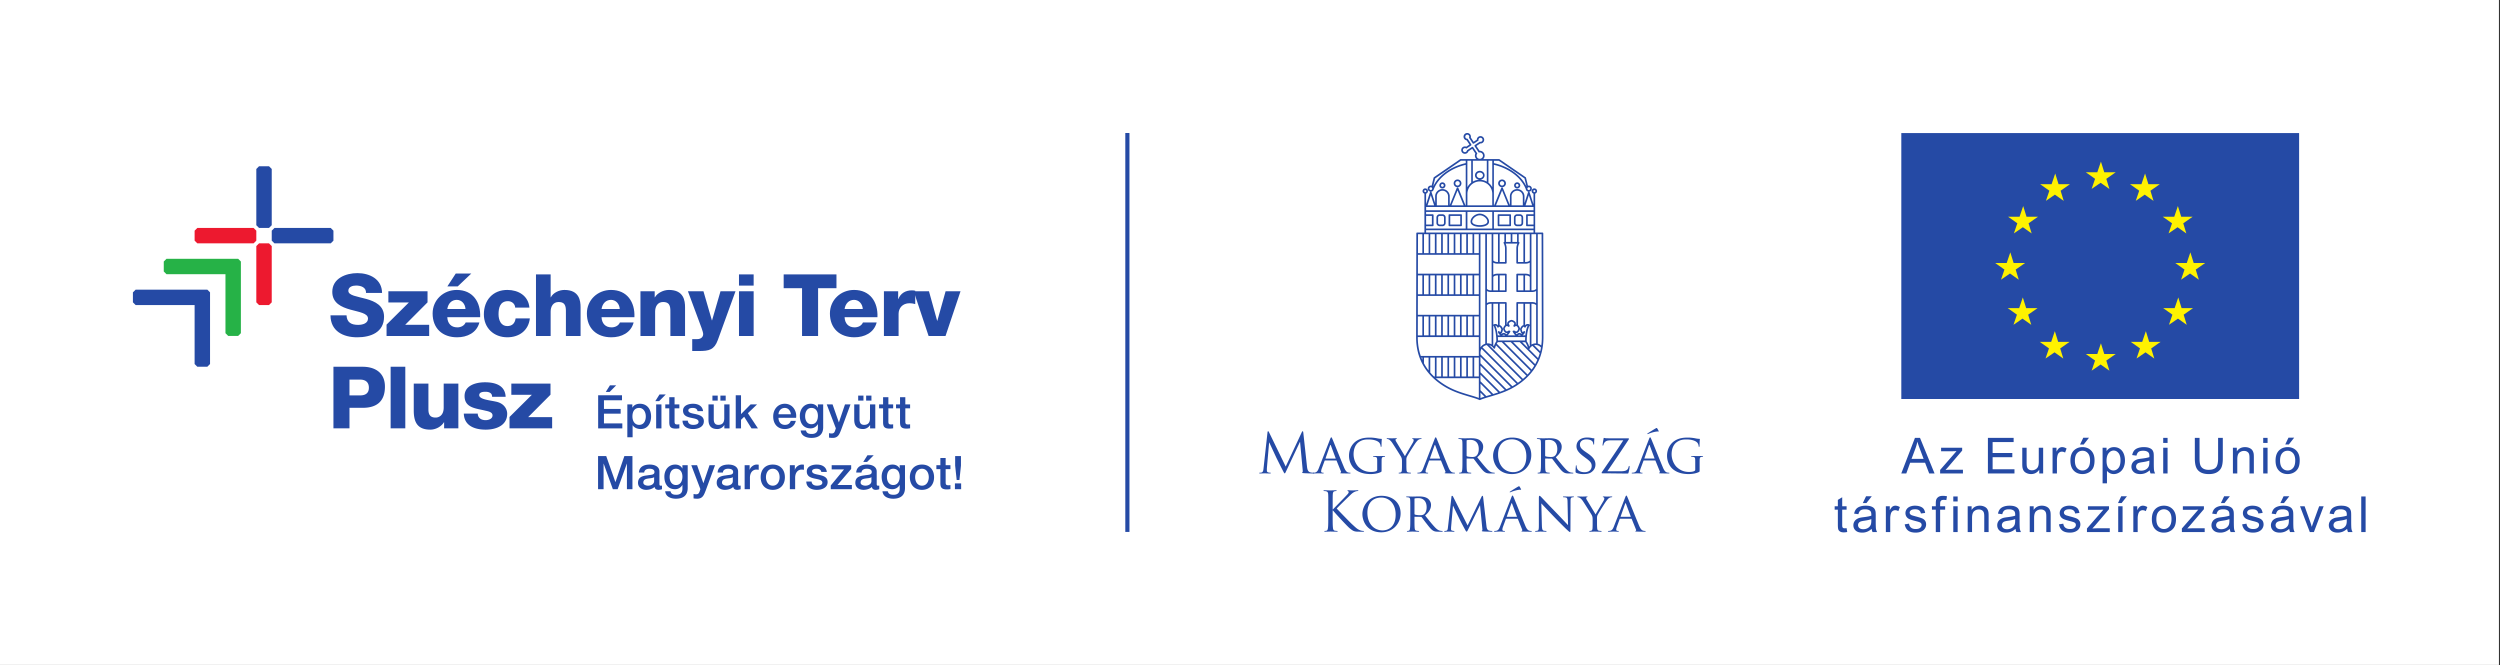 <svg width="1762" height="469" fill="none" xmlns="http://www.w3.org/2000/svg"><rect width="100%" height="100%" fill="#333333" stroke="none"/><g clip-path="url(#clip0_1111_2)"><path d="M0 0h1761.25v468.661H0V.001z" fill="#fff"/><path d="M1027.27 130.78c-.85 0-1.55-.695-1.55-1.551 0-.854.7-1.556 1.55-1.556.86 0 1.56.702 1.56 1.556 0 .856-.7 1.551-1.56 1.551zm0-4.293c-1.5 0-2.73 1.22-2.73 2.742a2.741 2.741 0 002.73 2.736c1.51 0 2.75-1.23 2.75-2.736a2.747 2.747 0 00-2.75-2.742zm-10.66 5.166a.981.981 0 01-.98-.985c0-.541.44-.981.98-.981s.97.44.97.981c0 .547-.43.985-.97.985zm0-3.146c-1.2 0-2.16.969-2.16 2.161 0 1.196.96 2.172 2.16 2.172a2.17 2.17 0 002.16-2.172c0-1.192-.97-2.161-2.16-2.161zm26.34 30.182c-1.84 0-5.33-.52-5.33-2.497 0-2.161 2.75-4.447 5.33-4.447 2.6 0 5.35 2.286 5.35 4.447 0 1.977-3.5 2.497-5.35 2.497zm0-8.13c-3.22 0-6.52 2.845-6.52 5.633 0 2.719 3.52 3.683 6.52 3.683 3.01 0 6.53-.964 6.53-3.683 0-2.788-3.29-5.633-6.53-5.633zm15.69-19.779a1.554 1.554 0 010-3.107 1.554 1.554 0 010 3.107zm0-4.293c-1.5 0-2.74 1.22-2.74 2.742a2.75 2.75 0 002.74 2.736c1.51 0 2.75-1.23 2.75-2.736a2.747 2.747 0 00-2.75-2.742zm10.67 5.166a.975.975 0 01-.98-.985c0-.541.43-.981.98-.981.54 0 .98.44.98.981 0 .547-.44.985-.98.985zm0-3.146a2.165 2.165 0 100 4.333c1.2 0 2.16-.976 2.16-2.172 0-1.192-.96-2.161-2.16-2.161zm-5.53 29.746h-7.03v-6.072h7.03v6.072zm.6-7.257h-8.23c-.32 0-.59.256-.59.588v7.251c0 .33.27.604.59.604h8.23c.33 0 .58-.274.58-.604v-7.251a.574.574 0 00-.58-.588zm7.96 6.151c0 .61-.49 1.105-1.1 1.105h-1.95c-.6 0-1.11-.495-1.11-1.105v-3.854c0-.61.51-1.112 1.11-1.112h1.95c.61 0 1.1.502 1.1 1.112v3.854zm-1.1-6.146h-1.95a2.295 2.295 0 00-2.29 2.292v3.854c0 1.26 1.03 2.292 2.29 2.292h1.95c1.25 0 2.29-1.032 2.29-2.292v-3.854a2.301 2.301 0 00-2.29-2.292z" fill="#254AA5"/><path d="M1086.29 243.491a6.11 6.11 0 00-2.47-1.312v-77.111h2.69c.02 6.613.15 66.268.15 72.721 0 2.002-.13 3.894-.37 5.702zm-.75 4.088l-4.26-4.266c.34-.085.7-.142 1.07-.142 1.42 0 2.76.656 3.72 1.778-.15.896-.33 1.774-.53 2.63zm-1.53 4.8l-6.28-6.295a.6.6 0 00.3-.256c.5-.901 1.21-1.603 2.04-2.047l5.11 5.114a33.49 33.49 0 01-1.17 3.484zm-2.03 4.286l-15.52-15.512h4.65l12.41 12.404a35.656 35.656 0 01-1.54 3.108zm-2.48 3.836l-19.36-19.348h4.64l16.59 16.567c-.6.975-1.22 1.904-1.87 2.781zm-2.88 3.45l-21.68-21.675c.2-.387.43-.769.66-1.123h2.87l20.3 20.3a38.27 38.27 0 01-2.15 2.498zm-3.24 3.084l-23.72-23.716c1.21.297 2.3 1.072 3.02 2.189.13.195.37.292.6.257.23-.04.42-.217.47-.445.17-.655.4-1.293.65-1.909l21.4 21.389a43.7 43.7 0 01-2.42 2.235zm-3.57 2.753l-24.93-24.929c.79-.879 1.84-1.476 3.02-1.636l24.56 24.57c-.88.719-1.75 1.368-2.65 1.995zm-3.88 2.44l-22.5-22.495v-1.014c0-1.055.28-2.036.76-2.88l24.62 24.622c-.96.644-1.93 1.232-2.88 1.767zm-4.2 2.116l-18.3-18.277v-4.652l21.42 21.413c-1.05.552-2.08 1.06-3.12 1.516zm-4.53 1.795l-13.77-13.762v-4.646l17.12 17.12c-1.12.468-2.25.896-3.35 1.288zm-4.78 1.557l-8.99-8.991v-4.652l12.52 12.52c-1.2.399-2.39.77-3.53 1.123zm-2.38.707c-.86.25-1.69.501-2.49.741l-4.12-4.116v-4.64l7.71 7.691c-.37.108-.73.21-1.1.324zm-6.61 2.154v-3.853l2.85 2.839c-1.02.325-1.97.656-2.85 1.014zm3.37-115.489v77.196c-1.37.417-2.56 1.335-3.37 2.543v-79.739h3.37zm-41.69-2.816h75.7v1.631h-75.7v-1.631zm37.14 16.168h-3.24v-13.352h3.24v13.352zm-7.66-13.352h3.23v13.352h-3.23v-13.352zm-4.43 0h3.24v13.352h-3.24v-13.352zm-4.43 0h3.24v13.352h-3.24v-13.352zm-4.42 0h3.24v13.352h-3.24v-13.352zm-4.42 0h3.24v13.352h-3.24v-13.352zm-4.42 0h3.23v13.352h-3.23v-13.352zm-4.43 0h3.23v13.352h-3.23v-13.352zm34.21 27.832h-42.907c.005-4.737.017-9.287.022-13.3h42.885v13.3zm0 14.492h-3.24v-13.3h3.24v13.3zm-7.66-13.295h3.23v13.3h-3.23v-13.3zm-4.43 0h3.24v13.3h-3.24v-13.3zm-4.43 0h3.24v13.3h-3.24v-13.3zm-4.42 0h3.24v13.3h-3.24v-13.3zm-4.42 0h3.24v13.3h-3.24v-13.3zm-4.42 0h3.23v13.3h-3.23v-13.3zm-4.43 0h3.23v13.3h-3.23v-13.3zm-4.42 0h3.24v13.3h-3.24v-13.3zm38.63 27.787h-42.965c.006-4.059.018-8.597.03-13.312h42.935v13.312zm0 14.48h-3.24v-13.3h3.24v13.3zm-7.66-13.3h3.23v13.3h-3.23v-13.3zm-4.43 0h3.24v13.3h-3.24v-13.3zm-4.43 0h3.24v13.3h-3.24v-13.3zm-4.42 0h3.24v13.3h-3.24v-13.3zm-4.42 0h3.24v13.3h-3.24v-13.3zm-4.42 0h3.23v13.3h-3.23v-13.3zm-4.43 0h3.23v13.3h-3.23v-13.3zm-4.42 0h3.24v13.3h-3.24v-13.3zm38.63 27.797h-40.9c-1.32-3.818-2.098-8.152-2.098-13.072v-.233h42.998v13.305zm0 14.487h-3.24v-13.3h3.24v13.3zm-7.66-13.307h3.23v13.3h-3.23v-13.3zm-4.43 0h3.24v13.3h-3.24v-13.3zm-4.43 0h3.24v13.3h-3.24v-13.3zm-4.42 0h3.24v13.3h-3.24v-13.3zm-4.42 0h3.24v13.3h-3.24v-13.3zm-4.42 0h3.23v13.3h-3.23v-13.3zm29.78 28.42c-1.82-.708-3.96-1.35-6.38-2.058-4.81-1.426-10.27-3.044-15.51-5.963-2.76-1.533-5.65-3.477-8.4-5.907h30.29v13.928zm-30.97-15.113h-.59c-.91-.877-1.8-1.801-2.65-2.799v-10.508h3.24v13.307zm-4.42-4.264a35.597 35.597 0 01-3.24-5.012v-4.031h3.24v9.043zm-4.42-7.457c-.23-.519-.45-1.043-.67-1.586h.67v1.586zm-3.16-30.563h3.16v13.3h-3.188c.011-2.525.017-7.325.028-13.3zm.063-28.967h3.097v13.295h-3.125c.005-4.401.012-8.921.028-13.295zm.056-29.029h3.041v13.352h-3.068c.009-6.681.027-11.693.027-13.352zm4.221 0h3.24v13.352h-3.24v-13.352zm.16-30.397c0-.399.33-.719.73-.719.41 0 .73.32.73.719 0 .41-.32.736-.73.736-.4 0-.73-.326-.73-.736zm1.33 17.513h4.05v6.067h-4.05v-6.067zm4.65 7.252c.33 0 .6-.268.6-.588v-7.263a.59.59 0 00-.6-.586h-4.65v-1.631h27.91v11.699h-27.91v-1.631h4.65zm41.96 1.631h-17.51v-11.699h17.51v11.699zm29.09-12.886h-75.7v-2.296h75.7v2.296zm-72.39-10.592l2.31 7.11h-4.62l2.31-7.11zm-.98-4.64a.99.99 0 01.98-.986c.55 0 .99.45.99.986 0 .542-.44.98-.99.98a.98.98 0 01-.98-.98zm13.14 5.439v6.311h-7.92v-6.311a3.971 3.971 0 013.97-3.963c2.17 0 3.95 1.779 3.95 3.963zm10.97 6.311H1023l4.27-10.496 4.28 10.496zm-21-11.351c3.18-8.152 11.76-14.687 22.47-17.176v28.527h-.2l-5-12.286a.588.588 0 00-1.09 0l-4.96 12.183v-6.208c0-2.833-2.32-5.143-5.14-5.143-2.85 0-5.15 2.31-5.15 5.143v4.76l-2.5-7.668c-.05-.188-.21-.319-.4-.376a2.178 2.178 0 001.97-1.756zm.93-7.588l18.13-12.457h3.41v1.654c-10.58 2.388-19.2 8.619-22.95 16.515l1.41-5.712zm22.73 10.872c0-4.829 3.92-8.757 8.74-8.757 4.83 0 8.77 3.928 8.77 8.757v8.067h-17.51v-8.067zm0-23.329h2.67v15.478a9.9 9.9 0 00-2.67 3.142v-18.62zm8.74 12.224c-1.2 0-2.2-.896-2.2-1.979 0-1.088 1-1.967 2.2-1.967 1.23 0 2.22.879 2.22 1.967 0 1.083-.99 1.979-2.22 1.979zm-4.89-12.224h9.8v14.686a9.938 9.938 0 00-4.66-1.289c1.76-.119 3.15-1.487 3.15-3.152 0-1.739-1.52-3.152-3.4-3.152-1.86 0-3.38 1.413-3.38 3.152 0 1.665 1.39 3.033 3.14 3.152a9.898 9.898 0 00-4.65 1.289v-14.686zm.12-9.754h-.06c-.17 0-.35-.04-.5-.12l-3.71 2.464-.05.234a1.42 1.42 0 01-.59.86 1.5 1.5 0 01-.79.245c-.48 0-.93-.245-1.2-.644a1.437 1.437 0 01.41-1.973 1.443 1.443 0 011.49-.051l.31.188 3.48-2.309c-.01-.016-.01-.034-.01-.051 0-.188.04-.353.12-.507l-2.72-4.116-.31-.006a1.428 1.428 0 01.05-2.85 1.422 1.422 0 011.34 1.904l-.1.284 2.73 4.128h.05c.18 0 .35.04.5.108l3.46-2.28-.04-.365c-.06-.541.18-1.05.63-1.356.22-.15.5-.235.78-.235a1.44 1.44 0 011.4 1.716c-.08.371-.29.684-.61.902-.3.2-.68.273-1.03.204l-.24-.034-3.69 2.447v.056c0 .176-.03.353-.11.501l3.05 4.612.38-.057c.85-.136 1.74.257 2.23.981.33.502.45 1.1.33 1.694a2.278 2.278 0 01-.97 1.441c-.37.24-.8.372-1.25.372a2.26 2.26 0 01-1.88-1.009c-.48-.73-.49-1.7-.03-2.446l.2-.325-3.05-4.607zm10.87 9.754h2.67v18.62a10.162 10.162 0 00-2.67-3.142v-15.478zm13.86 31.396h-8.54l4.27-10.496 4.27 10.496zm10.34-6.311v6.311h-7.92v-6.311a3.971 3.971 0 013.97-3.963 3.96 3.96 0 013.95 3.963zm-20.36-22.216c10.72 2.489 19.29 9.024 22.47 17.176a2.19 2.19 0 001.98 1.756c-.19.057-.35.188-.4.376l-2.49 7.668v-4.76c0-2.833-2.32-5.143-5.15-5.143-2.84 0-5.14 2.31-5.14 5.143v6.208l-4.97-12.183a.588.588 0 00-.55-.37c-.24 0-.46.142-.55.37l-5 12.286h-.2v-28.527zm0-2.869h3.42l18.13 12.457 1.4 5.712c-3.75-7.896-12.36-14.127-22.95-16.515v-1.654zm24.61 18.66c.54 0 .98.45.98.986a.98.98 0 01-.98.98.982.982 0 01-.99-.98c0-.536.44-.986.99-.986zm2.31 12.736h-4.63l2.32-7.11 2.31 7.11zm1 13.552h-4.06v-6.067h4.06v6.067zm-4.65-7.252c-.32 0-.59.256-.59.586v7.263c0 .32.27.588.59.588h4.65v1.631h-27.92v-11.699h27.92v1.631h-4.65zm-2.48 53.64h-3.78v-10.542h3.78v10.542zm4.47-9.527v9.527h-3.3v-10.542h.48c1.62 0 2.52.707 2.82 1.015zm-3.3-10.473v-19.571h3.3v18.551c-.31.302-1.2 1.02-2.82 1.02h-.48zm-3.99-13.83a.618.618 0 00-.48-.285v-5.456h3.3v19.571h-3.78v-9.583c0-1.881.95-3.648.97-3.655.1-.188.1-.409-.01-.592zm-4.97-5.741h3.31v5.456h-3.31v-5.456zm-4.48 0h3.3v5.456h-3.3v-5.456zm-1.66 6.333c.01.012.96 1.763.96 3.655v9.583h-3.77v-19.571h3.29v5.456a.603.603 0 00-.48.285.596.596 0 000 .592zm-7.3 12.218v-18.551h3.3v19.571h-.46c-1.63 0-2.53-.718-2.84-1.02zm4.49 10.478h3.78v10.542h-3.78v-10.542zm-4.49 10.542v-9.527c.32-.308 1.21-1.015 2.84-1.015h.46v10.542h-3.3zm-4.47-1.044v-38.527h3.29v39.571h-.54c-1.62 0-2.47-.742-2.75-1.044zm3.29 10.489v28.591a5.882 5.882 0 00-2.73-.678c-.19 0-.38.006-.56.016v-26.948c.29-.296 1.13-.981 2.75-.981h.54zm26.59 14.544c-.39-.2-.78-.301-1.17-.301-.82 0-1.43.449-1.84.91v-15.153h3.3v14.925a.605.605 0 00-.29-.381zm-1.83 11.921c0-7.988 2.02-11.026 2.03-11.06.05-.057.07-.126.09-.194v14.434c-.14.143-.27.28-.4.428-.4-1.288-.99-2.49-1.72-3.608zm-1.01.604c.81 1.22 1.41 2.571 1.79 4.019l-4.02-4.019h2.23zm-.08-3.597c-.05.752-.09 1.544-.09 2.405h-19.08c-.02-.861-.06-1.653-.11-2.405h19.28zm-14.17-1.192h-1.93c.09-.125.4-.507 1.09-.507.21 0 .51.188.8.467.02.017.04.023.04.04zm-.06-7.268c-.9.764-1.36 2.211-1.36 2.599 0 .353.79 3.061 2.58 3.061.21 0 .38-.016.54-.045-.09.114-.18.233-.29.33-.25.28-.43.416-.57.486-.01-.018-.03-.03-.05-.058-.38-.358-.96-.804-1.63-.804-.88 0-1.45.371-1.79.719-.09-.075-.17-.149-.27-.217.34-.138.68-.462.92-1.158.59-1.709.59-2.04.38-2.497l-.01-.051c-.01-.017-.86-2.114-2.22-2.325v-15.052h3.77v15.012zm11.06 7.268h-1.94l.04-.04c.31-.279.6-.467.8-.467.7 0 1.01.376 1.1.507zm1.91-7.228c-1.34.199-2.21 2.297-2.23 2.325l-.02.058c-.18.45-.19.792.39 2.49.24.696.59 1.015.93 1.158-.1.068-.19.142-.28.205-.34-.336-.91-.707-1.8-.707-.66 0-1.24.446-1.62.815-.02.017-.04.029-.05.052-.15-.08-.35-.233-.57-.491-.11-.097-.2-.216-.29-.33.15.029.33.045.53.045 1.73 0 2.6-2.548 2.6-3.061 0-.388-.47-1.835-1.37-2.599v-15.012h3.78v15.052zm.82 4.247a.58.58 0 00-.7.193c-.19.252-.5.485-.61.485-.03-.012-.14-.12-.26-.44-.5-1.436-.43-1.578-.4-1.652l.03-.085c.19-.463.88-1.585 1.33-1.585.11 0 .28.136.44.369.13.184.32.28.54.257.2-.01.4-.148.48-.336.01-.012.53-1.077 1.34-1.077h.02c-.48 1.003-1.29 3.164-1.66 6.852h-1.93c.61-.439 1.57-1.305 1.73-2.348a.592.592 0 00-.35-.633zm-10.85-4.602c-.13-.153-.23-.273-.23-.734 0-.69 1.43-1.312 1.89-1.414.39.091 1.88.684 1.88 1.414 0 .461-.1.581-.23.746-.12.154-.32.394-.32.787v.171c0 .177.07.342.21.456.13.114.32.16.49.132.28-.052.45-.206.59-.308.16-.138.28-.234.74-.234.06 0 .13.023.18.034.08.102.2.177.33.2.48.433.83 1.357.89 1.664-.08.393-.67 1.881-1.4 1.881-.46 0-.59-.103-.74-.233-.16-.131-.4-.319-.79-.319h-.43a.6.6 0 00-.52.284c-.1.177-.1.4-.01.576.03.057.63 1.157 1.37 1.967.2.21.39.388.57.513h-5.64c.19-.125.38-.303.58-.513.74-.81 1.34-1.915 1.37-1.967a.591.591 0 00-.53-.86h-.43c-.38 0-.62.188-.79.319-.15.125-.29.233-.75.233-.72 0-1.31-1.493-1.4-1.881.07-.347.45-1.243.91-1.664a.615.615 0 00.32-.2c.05-.011.12-.034.17-.034.46 0 .6.102.75.234.14.102.32.256.59.308a.6.6 0 00.49-.132.609.609 0 00.21-.456v-.171c0-.393-.19-.633-.32-.799zm-9.74.731h.01c.81 0 1.33 1.065 1.34 1.077a.56.56 0 00.48.336c.21.012.41-.073.54-.25.16-.24.32-.376.45-.376.45 0 1.14 1.105 1.32 1.585l.04.096c.03.063.09.205-.42 1.641-.1.32-.22.428-.24.44-.11 0-.42-.233-.6-.478a.587.587 0 00-.71-.2.569.569 0 00-.35.626c.15 1.05 1.11 1.916 1.72 2.355h-1.92c-.38-3.688-1.19-5.849-1.66-6.852zm-1.46-.503v-14.925h3.3v15.153c-.4-.461-1-.91-1.83-.91-.38 0-.77.101-1.17.301a.698.698 0 00-.3.381zm.1.48c.02.034 2.03 3.072 2.03 11.054a14.336 14.336 0 00-1.65 3.369 6.76 6.76 0 00-.48-.439v-14.189c.03.073.05.143.1.205zm30.09-14.424v26.938c-.1 0-.2-.006-.29-.006-.83 0-1.64.182-2.38.507-.02 0-.02.005-.03.012-.2.085-.41.193-.6.296v-28.728h.54c1.61 0 2.47.691 2.76.981zm-2.76-2.166h-10.57c-.33 0-.6.268-.6.593v15.124c-.01 0-.02-.005-.04-.005-.12 0-.24.012-.35.017.04-.16.06-.353.06-.581 0-1.791-2.7-2.6-3.07-2.6-.53 0-3.08.872-3.08 2.6 0 .228.02.421.06.581-.11-.005-.23-.017-.36-.017-.01 0-.02.005-.04.005v-15.124a.582.582 0 00-.58-.593h-10.58c-1.23 0-2.13.33-2.75.701v-8.505c.62.376 1.52.717 2.75.717h10.58a.58.58 0 00.58-.587v-11.726a.583.583 0 00-.58-.599h-6.02c-1.27 0-2.19.359-2.84.736v-8.54c.65.371 1.57.724 2.84.724h6.02c.33 0 .58-.268.58-.599v-10.165c0-1.323-.38-2.565-.69-3.347h8.22c-.31.782-.71 2.024-.71 3.347v10.165a.6.6 0 00.6.599h6.02c1.26 0 2.18-.353 2.82-.724v8.54c-.64-.377-1.56-.736-2.82-.736h-6.02a.6.6 0 00-.6.599v11.726c0 .32.27.587.6.587h10.57c1.22 0 2.14-.341 2.76-.717v8.505c-.62-.371-1.54-.701-2.76-.701zm2.76-47.831v38.527c-.29.308-1.15 1.044-2.76 1.044h-.54v-39.571h3.3zm-1.96-30.397c0-.399.33-.719.73-.719.4 0 .72.32.72.719 0 .41-.32.736-.72.736-.4 0-.73-.326-.73-.736zm7.02 29.804a.598.598 0 00-.59-.599h-5.12v-27.387c.77-.25 1.33-.969 1.33-1.818 0-1.05-.86-1.91-1.91-1.91-1.06 0-1.92.86-1.92 1.91 0 .849.56 1.568 1.32 1.818v7.475l-2.75-8.484a.594.594 0 00-.41-.376 2.166 2.166 0 002.01-2.155c0-1.192-.97-2.166-2.16-2.166-.21 0-.4.04-.59.086l-1.37-5.61a.716.716 0 00-.24-.354l-18.47-12.684a.634.634 0 00-.34-.097h-11.12c.49-.48.8-1.084.95-1.768.18-.895 0-1.813-.5-2.577a3.441 3.441 0 00-3.01-1.539l-2.23-3.357 2.67-1.763c.06.007.14.012.2.012.51 0 1.02-.148 1.44-.428.58-.387.98-.98 1.12-1.652.14-.685 0-1.385-.39-1.973a2.593 2.593 0 00-2.17-1.158 2.611 2.611 0 00-2.61 2.53l-2.21 1.472-1.99-2.999c.16-.695.03-1.43-.37-2.03a2.585 2.585 0 00-2.17-1.162c-.51 0-1.01.143-1.44.428-1.2.792-1.52 2.41-.74 3.613a2.672 2.672 0 001.77 1.136l1.97 2.976-2.24 1.487a2.672 2.672 0 00-2.39.251 2.636 2.636 0 00-.73 3.62 2.615 2.615 0 003.62.73c.49-.325.84-.798 1.04-1.345l2.66-1.768 2.22 3.335a3.444 3.444 0 00.23 3.386c.13.195.29.371.46.543h-11.11a.66.66 0 00-.34.097l-18.46 12.684a.607.607 0 00-.24.354l-1.37 5.61a2.532 2.532 0 00-.59-.086c-1.2 0-2.17.974-2.17 2.166 0 1.14.89 2.075 2.02 2.155a.63.63 0 00-.42.376l-2.74 8.484v-7.475a1.912 1.912 0 00-.6-3.728c-1.05 0-1.91.86-1.91 1.91 0 .849.56 1.568 1.32 1.818v27.387h-5.113a.597.597 0 00-.588.599c0 .662-.154 66.52-.154 73.314 0 19.51 11.815 30.176 21.705 35.683 5.37 2.981 10.89 4.617 15.77 6.065 2.8.832 5.23 1.546 7.17 2.4.1.03.17.046.24.046.1 0 .17-.016.24-.046 1.97-.854 4.38-1.568 7.2-2.4 4.87-1.448 10.38-3.084 15.75-6.065 9.9-5.507 21.7-16.173 21.7-35.683 0-6.794-.14-72.652-.14-73.314z" fill="#254AA5"/><path d="M1022.14 152.181h7.03v6.072h-7.03v-6.072zm-.6 7.258h8.23c.32 0 .58-.274.58-.604v-7.251a.58.58 0 00-.58-.588h-8.23a.59.59 0 00-.6.588v7.251c0 .33.27.604.6.604zm-7.96-6.148c0-.615.49-1.106 1.1-1.106h1.95c.6 0 1.1.491 1.1 1.106v3.86c0 .604-.5 1.1-1.1 1.1h-1.95a1.1 1.1 0 01-1.1-1.1v-3.86zm1.1 6.152h1.95c1.26 0 2.28-1.038 2.28-2.292v-3.86a2.29 2.29 0 00-2.28-2.298h-1.95a2.3 2.3 0 00-2.29 2.298v3.86a2.302 2.302 0 002.29 2.292zm-93.521 169.278c.153 1.396.421 3.556 2.092 4.099 1.117.347 2.12.347 2.515.347.186 0 .301.034.301.189 0 .233-.343.353-.809.353-.856 0-5.03-.12-6.448-.234-.89-.074-1.084-.194-1.084-.382 0-.165.069-.233.273-.273.189-.041.223-.701.149-1.392l-1.853-19.936h-.125l-9.463 20.085c-.811 1.704-.919 2.052-1.272 2.052-.268 0-.461-.388-1.192-1.778-1.009-1.894-4.327-8.575-4.527-8.956-.334-.708-4.668-9.972-5.096-11.02h-.148l-1.556 17.929c-.029.615-.029 1.311-.029 1.977 0 .576.423 1.079.997 1.187a6.89 6.89 0 001.472.199c.154 0 .307.074.307.189 0 .273-.232.353-.695.353-1.431 0-3.284-.12-3.597-.12-.348 0-2.196.12-3.244.12-.381 0-.649-.08-.649-.353 0-.115.186-.189.386-.189.302 0 .576 0 1.152-.114 1.278-.233 1.398-1.745 1.546-3.209l2.786-25.187c.035-.422.189-.696.423-.696.233 0 .388.148.576.576l11.823 24.303 11.362-24.263c.155-.342.302-.616.575-.616.275 0 .388.303.469 1.043l2.583 23.717z" fill="#254AA5"/><path d="M941.251 323.2c.153 0 .153-.079.12-.233l-3.364-9.007c-.194-.496-.394-.496-.582 0l-3.169 9.007c-.036.154 0 .233.12.233h6.875zm-3.786-13.671c.422-1.082.582-1.288.815-1.288.348 0 .456.474.811 1.203.621 1.397 6.069 14.953 8.152 19.937 1.237 2.936 2.16 3.363 2.896 3.591.496.155.997.195 1.35.195.194 0 .428.08.428.273 0 .188-.388.261-.781.261-.501 0-3.004 0-5.369-.073-.646-.035-1.194-.035-1.194-.228 0-.153.082-.153.235-.233.188-.082.535-.348.313-.89l-3.061-7.53c-.08-.155-.115-.195-.313-.195h-7.839c-.148 0-.268.075-.343.273l-1.932 5.251c-.308.811-.502 1.625-.502 2.201 0 .655.577.89 1.157.89h.309c.274 0 .347.118.347.273 0 .188-.193.261-.496.261-.815 0-2.675-.108-3.061-.108-.342 0-2.042.108-3.432.108-.428 0-.656-.073-.656-.261 0-.155.148-.273.302-.273.234 0 .735-.04 1.008-.082 1.547-.193 2.203-1.344 2.863-3.009l7.993-20.547zm33.184 15.795c0-2.668-.08-3.049-1.465-3.323-.273-.04-.849-.074-1.157-.074-.12 0-.274-.16-.274-.274 0-.238.154-.268.542-.268 1.538 0 3.825.075 4.02.075.153 0 2.274-.075 3.322-.075.376 0 .542.03.542.268 0 .114-.166.274-.274.274-.234 0-.468 0-.85.074-.928.154-1.202.655-1.276 1.819-.035 1.043-.035 2-.035 3.403v3.66c0 1.51-.039 1.55-.467 1.784-2.166 1.117-5.25 1.46-7.229 1.46-2.583 0-7.416-.296-11.203-3.512-2.085-1.732-4.058-5.251-4.058-9.35 0-5.256 2.673-8.966 5.684-10.774 3.05-1.859 6.46-2.087 9.041-2.087 2.161 0 4.555.388 5.223.541.684.155 1.886.343 2.736.343.348 0 .421.155.421.313 0 .462-.187 1.351-.187 4.635 0 .536-.16.696-.388.696-.194 0-.234-.195-.234-.501-.039-.428-.228-1.398-.768-2.174-.856-1.23-3.439-2.541-7.846-2.541-2.052 0-4.521.153-7.109 2.125-1.973 1.506-3.359 4.442-3.359 8.262 0 4.64 2.395 7.964 3.594 9.081 2.701 2.509 5.564 3.444 8.686 3.444 1.204 0 2.783-.127 3.678-.621.422-.23.69-.388.69-1.004v-5.679zm17.465-.152c0-1.779-.234-2.435-.731-3.369-.273-.502-4.868-7.8-6.036-9.538-.803-1.237-1.613-1.973-2.235-2.394-.502-.303-1.157-.468-1.425-.468-.199 0-.348-.148-.348-.302 0-.16.108-.234.423-.234.654 0 3.209.074 3.362.074.223 0 1.626-.074 2.936-.074.388 0 .456.074.456.234 0 .114-.222.234-.534.342-.274.125-.423.273-.423.541 0 .461.228.856.461 1.277l6.18 10.244c.702-1.396 4.943-8.43 5.566-9.508.421-.736.58-1.282.58-1.705 0-.461-.159-.724-.535-.849-.315-.08-.513-.228-.513-.383 0-.119.198-.193.541-.193.889 0 2.092.074 2.36.074.235 0 2.671-.074 3.321-.074.24 0 .42.074.42.193 0 .155-.16.343-.42.343-.39 0-1.05.125-1.583.428-.656.381-.969.734-1.705 1.624-1.11 1.312-5.91 9.037-6.606 10.433-.576 1.152-.422 2.2-.422 3.284v2.816c0 .547 0 1.932.114 3.277.08.976.308 1.598 1.312 1.746.473.08 1.242.153 1.556.153.188 0 .268.155.268.275 0 .153-.194.266-.542.266-1.893 0-4.098-.113-4.293-.113-.153 0-2.315.113-3.324.113-.381 0-.535-.073-.535-.266 0-.12.067-.275.274-.275.306 0 .689-.073.997-.153.695-.148.934-.77 1.004-1.746a58.94 58.94 0 00.079-3.277v-2.816zm26.736-1.972c.15 0 .15-.079.12-.233l-3.37-9.007c-.18-.496-.39-.496-.57 0l-3.17 9.007c-.04.154 0 .233.11.233h6.88zm-3.79-13.671c.42-1.082.58-1.288.82-1.288.35 0 .46.474.81 1.203.62 1.397 6.07 14.953 8.15 19.937 1.24 2.936 2.17 3.363 2.89 3.591.51.155 1 .195 1.36.195.19 0 .42.08.42.273 0 .188-.38.261-.78.261-.49 0-3 0-5.36-.073-.65-.035-1.2-.035-1.2-.228 0-.153.08-.153.24-.233.18-.082.54-.348.31-.89l-3.06-7.53c-.08-.155-.12-.195-.31-.195h-7.85c-.14 0-.26.075-.34.273l-1.93 5.251c-.31.811-.5 1.625-.5 2.201 0 .655.57.89 1.16.89h.3c.28 0 .36.118.36.273 0 .188-.2.261-.5.261-.82 0-2.68-.108-3.06-.108-.35 0-2.05.108-3.438.108-.428 0-.656-.073-.656-.261 0-.155.153-.273.309-.273.232 0 .73-.04 1.005-.082 1.54-.193 2.2-1.344 2.86-3.009l7.99-20.547zm22.61 11.623c0 .188.08.313.23.421.5.275 2.25.508 3.75.508.81 0 1.74-.04 2.55-.576 1.16-.774 2.04-2.513 2.04-5.033 0-4.093-2.23-6.448-5.86-6.448-1.01 0-2.09.119-2.44.188-.15.08-.27.205-.27.388v10.552zm-2.93-2.783c0-5.096 0-6.025-.09-7.074-.07-1.111-.27-1.654-1.38-1.807a9.586 9.586 0 00-1.16-.085c-.12 0-.27-.148-.27-.268 0-.194.15-.274.54-.274 1.55 0 3.82.08 4.02.08.34 0 3.2-.08 4.24-.08 2.17 0 4.57.194 6.34 1.431.85.621 2.36 2.207 2.36 4.487 0 2.434-1 4.788-4.18 7.497 2.79 3.472 5.14 6.447 7.11 8.493 1.81 1.859 2.94 2.162 3.79 2.282.66.118 1 .118 1.2.118.2 0 .3.148.3.275 0 .188-.19.267-.81.267h-2.12c-1.93 0-2.78-.199-3.63-.66-1.47-.771-2.71-2.356-4.64-4.83-1.43-1.778-2.93-3.9-3.67-4.789-.15-.153-.23-.193-.46-.193l-4.33-.074c-.15 0-.23.074-.23.267v.769c0 3.171 0 5.724.15 7.071.12.968.32 1.584 1.35 1.744.47.073 1.21.153 1.51.153.24 0 .28.148.28.275 0 .148-.17.267-.55.267-1.85 0-4.01-.119-4.17-.119-.04 0-2.31.119-3.36.119-.35 0-.54-.079-.54-.267 0-.127.08-.275.27-.275.31 0 .73-.08 1.05-.153.65-.16.72-.776.89-1.744.19-1.347.19-3.94.19-7.109v-5.794zm35.84 14.41c3.05 0 9.19-1.624 9.19-11.128 0-7.879-4.79-12.012-10.15-12.012-5.68 0-9.77 3.546-9.77 10.701 0 7.651 4.59 12.439 10.73 12.439zm-.77-24.378c7.65 0 13.44 4.676 13.44 12.332 0 7.331-5.45 13.398-13.63 13.398-9.32 0-13.29-6.995-13.29-12.902 0-5.296 4.09-12.828 13.48-12.828zm23.21 12.751c0 .188.08.313.23.421.5.275 2.25.508 3.75.508.81 0 1.74-.04 2.56-.576 1.15-.774 2.03-2.513 2.03-5.033 0-4.093-2.23-6.448-5.86-6.448-1.01 0-2.09.119-2.44.188-.15.08-.27.205-.27.388v10.552zm-2.93-2.783c0-5.096 0-6.025-.08-7.074-.08-1.111-.27-1.654-1.39-1.807a9.586 9.586 0 00-1.16-.085c-.11 0-.26-.148-.26-.268 0-.194.15-.274.53-.274 1.55 0 3.82.08 4.02.08.34 0 3.2-.08 4.25-.08 2.16 0 4.55.194 6.33 1.431.85.621 2.36 2.207 2.36 4.487 0 2.434-1 4.788-4.18 7.497 2.79 3.472 5.14 6.447 7.11 8.493 1.82 1.859 2.94 2.162 3.79 2.282.66.118 1.01.118 1.2.118.2 0 .3.148.3.275 0 .188-.19.267-.81.267h-2.11c-1.94 0-2.79-.199-3.64-.66-1.47-.771-2.7-2.356-4.63-4.83-1.44-1.778-2.94-3.9-3.68-4.789-.15-.153-.23-.193-.45-.193l-4.34-.074c-.15 0-.23.074-.23.267v.769c0 3.171 0 5.724.15 7.071.12.968.32 1.584 1.35 1.744.47.073 1.21.153 1.52.153.23 0 .27.148.27.275 0 .148-.16.267-.54.267-1.86 0-4.02-.119-4.18-.119-.04 0-2.31.119-3.36.119-.35 0-.54-.079-.54-.267 0-.127.08-.275.27-.275.31 0 .74-.08 1.04-.153.66-.16.74-.776.89-1.744.2-1.347.2-3.94.2-7.109v-5.794zm24.87 14.872c-.47-.228-.51-.353-.51-1.232 0-1.624.16-2.941.2-3.482 0-.343.08-.542.27-.542s.3.126.3.388c0 .274 0 .735.13 1.203.54 2.395 3.08 3.244 5.37 3.244 3.36 0 5.1-1.888 5.1-4.361 0-2.36-1.27-3.479-4.29-5.719l-1.55-1.163c-3.67-2.748-4.87-4.754-4.87-7.029 0-3.871 3.05-6.185 7.54-6.185 1.35 0 2.7.188 3.51.393.65.148.93.148 1.2.148.27 0 .35.04.35.235 0 .153-.16 1.236-.16 3.47 0 .502-.03.742-.27.742-.23 0-.27-.166-.31-.428-.03-.382-.3-1.271-.5-1.624-.23-.382-1.36-1.62-4.4-1.62-2.47 0-4.52 1.238-4.52 3.558 0 2.08 1.04 3.283 4.4 5.552l.97.667c4.13 2.823 5.56 5.097 5.56 7.919 0 1.933-.73 4.02-3.16 5.593-1.44.935-3.56 1.163-5.41 1.163-1.58 0-3.56-.228-4.95-.89zm30.93-1.077c3.6 0 4.52-.587 5.3-1.505.34-.428.57-1.318.7-1.779.07-.313.18-.507.38-.507.19 0 .27.126.27.735 0 1.044-.47 2.971-.69 3.78-.2.815-.24.855-1.01.855-5.68 0-11.44-.154-17.39-.154-.38 0-.62-.034-.62-.268 0-.16.04-.393.47-1.009 5.1-7.371 10.12-14.673 14.8-21.977h-7.19c-1.74 0-3.75-.04-4.83.541-1.2.611-1.81 1.813-1.93 2.583-.08.502-.27.588-.47.588-.15 0-.19-.16-.19-.423 0-.387.51-3.369.7-4.372.04-.468.11-.621.3-.621.32 0 .55.193 1.44.233 3.24.12 4.87.08 5.95.08h9.5c.51 0 .69.075.69.273 0 .148-.04.383-.18.576-4.95 7.576-9.9 14.914-15.04 22.371h9.04zm27.1-28.477c.19.353 0 .468-.15.468-.12 0-.51-.08-1.16 0-1.89.193-4.6 1.077-5.87 1.613-.26.125-.51.205-.58.205-.07 0-.2-.08-.2-.245 0-.108.07-.183.27-.296 1.4-.975 4.99-3.136 5.26-3.284.66-.388.89-.508 1.08-.508.13 0 .19.081.39.348.27.388.54.929.96 1.699zm-3.01 19.514c.16 0 .16-.08.12-.233l-3.37-9.008c-.19-.496-.38-.496-.58 0l-3.16 9.008c-.05.153 0 .233.12.233h6.87zm-3.79-13.681c.43-1.084.58-1.277.81-1.277.35 0 .47.466.81 1.202.63 1.396 6.07 14.948 8.16 19.936 1.23 2.936 2.16 3.364 2.89 3.592.5.154 1.01.194 1.35.194.21 0 .43.08.43.274 0 .187-.39.267-.77.267-.51 0-3.01 0-5.38-.08-.64-.04-1.19-.04-1.19-.228 0-.153.08-.153.24-.233.18-.08.53-.354.31-.89l-3.06-7.53c-.08-.155-.12-.194-.3-.194h-7.85c-.16 0-.27.074-.34.274l-1.94 5.244c-.31.81-.5 1.625-.5 2.206 0 .656.57.89 1.16.89h.31c.26 0 .34.113.34.274 0 .187-.18.267-.5.267-.81 0-2.67-.12-3.05-.12-.35 0-2.05.12-3.44.12-.43 0-.66-.08-.66-.267 0-.161.16-.274.31-.274.23 0 .74-.04 1.01-.08 1.54-.194 2.2-1.351 2.86-3.016l7.99-20.551zm32.61 15.804c0-2.668-.08-3.049-1.47-3.323-.27-.04-.84-.074-1.15-.074-.12 0-.28-.16-.28-.274 0-.238.16-.268.55-.268 1.54 0 3.82.075 4.02.075.15 0 2.27-.075 3.32-.075.37 0 .54.03.54.268 0 .114-.17.274-.27.274-.24 0-.47 0-.85.074-.93.154-1.21.655-1.28 1.819-.03 1.043-.03 2-.03 3.403v3.66c0 1.51-.04 1.55-.47 1.784-2.17 1.117-5.25 1.46-7.23 1.46-2.58 0-7.42-.296-11.2-3.512-2.09-1.732-4.06-5.251-4.06-9.35 0-5.256 2.67-8.966 5.68-10.774 3.05-1.859 6.46-2.087 9.04-2.087 2.17 0 4.56.388 5.23.541.68.155 1.88.343 2.73.343.35 0 .43.155.43.313 0 .462-.19 1.351-.19 4.635 0 .536-.16.696-.39.696-.2 0-.24-.195-.24-.501-.04-.428-.22-1.398-.76-2.174-.86-1.23-3.44-2.541-7.85-2.541-2.05 0-4.52.153-7.11 2.125-1.97 1.506-3.36 4.442-3.36 8.262 0 4.64 2.4 7.964 3.6 9.081 2.7 2.509 5.56 3.444 8.68 3.444 1.21 0 2.78-.127 3.68-.621.42-.23.69-.388.69-1.004v-5.679zM936.184 356.75c0-6.033 0-7.115-.08-8.347-.075-1.311-.383-1.927-1.665-2.2-.296-.08-.963-.12-1.311-.12-.148 0-.307-.068-.307-.233 0-.229.192-.309.62-.309 1.739 0 4.014.121 4.242.121.354 0 2.6-.121 3.752-.121.428 0 .62.08.62.309 0 .165-.154.233-.312.233-.268 0-.503.04-.964.12-1.043.188-1.351.849-1.431 2.2-.075 1.232-.075 2.314-.075 8.347v2.314h.155c.661-.736 7.651-7.844 9.047-9.344 1.077-1.123 2.081-2.127 2.081-2.788 0-.456-.193-.689-.503-.809-.198-.068-.352-.154-.352-.308 0-.194.194-.274.467-.274.769 0 1.967.121 2.901.121.19 0 2.732-.121 3.706-.121.422 0 .576.08.576.274 0 .2-.075.268-.382.268-.582 0-1.397.198-2.166.541-1.586.702-2.434 1.659-4.167 3.324-.976.929-7.692 7.491-8.507 8.467 1.01 1.116 9.042 9.423 10.628 10.893 3.248 3.004 3.899 3.626 5.758 4.401 1.002.429 2.126.501 2.394.501.267 0 .502.076.502.234 0 .195-.199.304-.851.304h-1.971c-1.084 0-1.814 0-2.662-.069-2.047-.2-3.016-1.043-4.682-2.367-1.733-1.424-9.925-10.279-11.777-12.547h-.195v3.78c0 3.711 0 6.767.195 8.386.113 1.117.348 1.972 1.499 2.126.548.081 1.162.153 1.51.153.239 0 .314.116.314.234 0 .195-.199.304-.622.304-1.886 0-4.132-.109-4.446-.109-.308 0-2.543.109-3.706.109-.421 0-.616-.069-.616-.304 0-.118.075-.234.31-.234.352 0 .808-.072 1.156-.153.77-.154.962-1.009 1.124-2.126.193-1.619.193-4.675.193-8.386v-6.795zm38.287 17.074c3.05 0 9.189-1.626 9.189-11.128 0-7.879-4.788-12.012-10.153-12.012-5.678 0-9.771 3.545-9.771 10.701 0 7.65 4.595 12.439 10.735 12.439zm-.775-24.377c7.651 0 13.448 4.674 13.448 12.325 0 7.337-5.456 13.403-13.637 13.403-9.315 0-13.288-6.995-13.288-12.9 0-5.298 4.093-12.828 13.477-12.828zm23.225 12.749c0 .19.079.314.228.423.496.273 2.246.508 3.741.508.82 0 1.75-.041 2.56-.576 1.16-.775 2.04-2.515 2.04-5.035 0-4.094-2.24-6.447-5.866-6.447-1.004 0-2.087.114-2.441.188-.142.079-.262.199-.262.387v10.552zm-2.936-2.787c0-5.09 0-6.02-.085-7.069-.073-1.118-.263-1.654-1.385-1.808a9.326 9.326 0 00-1.158-.085c-.12 0-.268-.147-.268-.267 0-.194.148-.275.542-.275 1.544 0 3.813.081 4.02.081.336 0 3.197-.081 4.24-.081 2.159 0 4.559.195 6.339 1.431.84.623 2.36 2.207 2.36 4.488 0 2.433-1 4.788-4.18 7.496 2.78 3.472 5.14 6.448 7.11 8.495 1.82 1.859 2.94 2.154 3.79 2.28.66.12 1 .12 1.2.12.19 0 .3.148.3.273 0 .183-.19.263-.81.263h-2.12c-1.94 0-2.78-.195-3.63-.656-1.48-.769-2.71-2.355-4.64-4.828-1.43-1.779-2.93-3.9-3.67-4.795-.16-.155-.23-.195-.46-.195l-4.331-.068c-.149 0-.228.068-.228.263v.775c0 3.17 0 5.724.148 7.069.114.97.314 1.586 1.351 1.744.468.075 1.204.155 1.512.155.228 0 .278.148.278.273 0 .15-.17.263-.551.263-1.848 0-4.008-.113-4.174-.113-.041 0-2.31.113-3.353.113-.353 0-.541-.08-.541-.263 0-.125.073-.273.268-.273.313 0 .73-.08 1.042-.155.656-.158.736-.774.89-1.744.194-1.345.194-3.939.194-7.109v-5.798zm53.635 11.091c.12 1.164.35 2.936 1.74 3.398.97.309 1.86.309 2.2.309.16 0 .27.079.27.233 0 .199-.3.308-.69.308-.77 0-4.56-.074-5.8-.189-.81-.079-.96-.194-.96-.352 0-.11.07-.235.23-.268.19-.041.23-.543.15-1.153l-1.62-16.618h-.08l-8.19 16.766c-.69 1.431-.89 1.74-1.2 1.74-.3 0-.5-.309-1.15-1.511-.9-1.619-3.14-5.832-3.98-7.611-1-2.08-3.75-7.605-4.33-8.961h-.16l-1.31 14.838c-.04.497-.04 1.118-.04 1.659 0 .503.31.81.82.924.57.16 1.07.195 1.31.195.11 0 .27.12.27.233 0 .234-.23.308-.62.308-1.28 0-2.9-.109-3.17-.109-.31 0-1.93.109-2.85.109-.35 0-.59-.074-.59-.308 0-.113.16-.233.36-.233.27 0 .5-.035.99-.11 1.13-.199 1.17-1.395 1.32-2.633l2.47-21.436c.04-.353.19-.581.39-.581.23 0 .5.115.69.501l10.28 20.404 9.89-20.364c.16-.313.31-.541.54-.541.24 0 .43.274.51.889l2.31 20.164zm24.38-25.771c.19.354 0 .467-.15.467-.12 0-.51-.079-1.16 0-1.89.195-4.6 1.079-5.87 1.62-.27.12-.51.2-.58.2-.08 0-.2-.08-.2-.24 0-.113.08-.188.27-.296 1.39-.976 4.98-3.141 5.26-3.289.65-.388.89-.502 1.08-.502.12 0 .19.074.39.342.27.386.54.934.96 1.698zm-3.01 19.515c.16 0 .16-.075.12-.235l-3.37-9.001c-.19-.501-.39-.501-.58 0l-3.17 9.001c-.04.16 0 .235.13.235h6.87zm-3.79-13.677c.43-1.083.58-1.276.81-1.276.35 0 .46.461.81 1.195.63 1.398 6.07 14.955 8.16 19.938 1.23 2.936 2.16 3.362 2.89 3.591.5.16 1.01.194 1.35.194.2 0 .43.081.43.274 0 .188-.39.268-.77.268-.51 0-3.01 0-5.38-.08-.65-.04-1.19-.04-1.19-.228 0-.153.08-.153.23-.234.19-.074.54-.347.31-.889l-3.05-7.532c-.08-.153-.11-.193-.31-.193h-7.85c-.15 0-.26.08-.33.273l-1.94 5.246c-.32.814-.5 1.625-.5 2.206 0 .655.57.889 1.15.889h.31c.27 0 .35.12.35.274 0 .188-.19.268-.5.268-.81 0-2.67-.12-3.06-.12-.34 0-2.03.12-3.43.12-.43 0-.66-.08-.66-.268 0-.154.16-.274.31-.274.23 0 .73-.034 1.01-.074 1.55-.194 2.2-1.351 2.86-3.021l7.99-20.547zm21.52 19.7c.08 2.708.39 3.517 1.31 3.745.62.165 1.4.195 1.7.195.16 0 .27.12.27.273 0 .194-.23.268-.62.268-1.93 0-3.28-.109-3.59-.109-.31 0-1.73.109-3.28.109-.35 0-.55-.034-.55-.268 0-.153.12-.273.28-.273.27 0 .88-.03 1.38-.195.86-.228.97-1.117.97-4.088v-18.812c0-1.312.2-1.665.46-1.665.39 0 .97.656 1.32.997.54.548 5.48 5.804 10.74 11.209 3.36 3.478 6.99 7.383 8.04 8.466l-.35-16.464c-.04-2.122-.24-2.857-1.27-3.045-.63-.126-1.4-.166-1.66-.166-.24 0-.28-.188-.28-.301 0-.195.28-.234.66-.234 1.54 0 3.16.08 3.55.08.39 0 1.51-.08 2.9-.08.34 0 .62.039.62.234 0 .113-.16.301-.39.301-.15 0-.43 0-.81.085-1.12.23-1.2.89-1.2 2.852l-.07 19.246c0 2.154-.04 2.359-.27 2.359-.35 0-.71-.272-2.59-2.011-.36-.313-5.26-5.137-8.85-8.889-3.94-4.138-7.76-8.145-8.81-9.309l.39 15.49zm35.77-4.05c0-1.778-.23-2.434-.73-3.369-.27-.503-4.87-7.805-6.04-9.539-.8-1.236-1.61-1.972-2.23-2.393-.5-.308-1.16-.468-1.43-.468-.19 0-.34-.148-.34-.308 0-.154.11-.233.42-.233.65 0 3.21.079 3.36.079.22 0 1.63-.079 2.94-.079.39 0 .45.079.45.233 0 .12-.22.233-.53.348-.27.12-.42.273-.42.541 0 .463.22.85.46 1.278l6.18 10.238c.7-1.39 4.94-8.426 5.56-9.504.42-.734.58-1.282.58-1.704 0-.461-.16-.729-.53-.849-.32-.08-.52-.228-.52-.388 0-.114.2-.193.55-.193.89 0 2.09.079 2.36.079.23 0 2.67-.079 3.31-.079.24 0 .43.079.43.193 0 .16-.16.348-.43.348-.38 0-1.04.12-1.57.428-.66.381-.97.729-1.71 1.624-1.11 1.31-5.91 9.036-6.61 10.433-.57 1.151-.42 2.2-.42 3.284v2.816c0 .548 0 1.932.12 3.277.08.975.3 1.592 1.31 1.746.47.08 1.24.153 1.55.153.19 0 .27.154.27.274 0 .154-.19.262-.54.262-1.89 0-4.1-.108-4.29-.108-.16 0-2.32.108-3.33.108-.38 0-.53-.068-.53-.262 0-.12.07-.274.27-.274.31 0 .69-.073 1-.153.69-.154.93-.771 1-1.746.08-1.345.08-2.729.08-3.277v-2.816zm26.73-1.974c.16 0 .16-.079.12-.234l-3.37-9.001c-.18-.503-.38-.503-.57 0l-3.17 9.001c-.04.155 0 .234.12.234h6.87zm-3.78-13.671c.42-1.083.58-1.288.81-1.288.35 0 .46.473.81 1.202.62 1.398 6.07 14.959 8.15 19.936 1.24 2.938 2.17 3.364 2.9 3.593.5.153 1 .193 1.35.193.2 0 .43.08.43.275 0 .186-.39.268-.78.268-.5 0-3.01 0-5.37-.082-.65-.033-1.19-.033-1.19-.226 0-.155.08-.155.23-.235.19-.079.54-.346.31-.889l-3.06-7.531c-.08-.153-.11-.193-.31-.193h-7.84c-.15 0-.27.079-.35.273l-1.92 5.251c-.31.814-.51 1.625-.51 2.2 0 .656.58.889 1.16.889h.31c.27 0 .35.12.35.275 0 .186-.2.268-.5.268-.81 0-2.68-.115-3.06-.115-.34 0-2.04.115-3.43.115-.43 0-.66-.082-.66-.268 0-.155.15-.275.3-.275.24 0 .74-.04 1.01-.079 1.55-.195 2.2-1.346 2.87-3.01l7.99-20.547zm194.6-256.776h280.37v187.4h-280.37v-187.4z" fill="#254AA5"/><path d="M1480.52 128.819l-6.35 4.341 2.43-7.129-6.51-4.603h8.08l2.56-7.543 2.35 7.543h8.04l-6.6 4.624 2.19 7.159-6.19-4.392zm0 128.077l-6.35 4.355 2.43-7.128-6.51-4.611h8.08l2.56-7.557 2.35 7.557h8.04l-6.6 4.617 2.19 7.151-6.19-4.384zm-63.88-64.135l-6.33 4.356 2.42-7.129-6.52-4.611h8.1l2.56-7.549 2.34 7.549h8.04l-6.6 4.626 2.18 7.15-6.19-4.392zm9.09-32.613l-6.34 4.349 2.42-7.13-6.49-4.603h8.07l2.56-7.557 2.34 7.557h8.06l-6.62 4.619 2.18 7.157-6.18-4.392zm22.56-22.949l-6.33 4.356 2.43-7.138-6.51-4.602h8.09l2.55-7.55 2.35 7.55h8.05l-6.6 4.617 2.19 7.159-6.22-4.392zm63.32 0l-6.33 4.356 2.43-7.138-6.51-4.602h8.09l2.55-7.55 2.35 7.55h8.05l-6.61 4.617 2.17 7.159-6.19-4.392zm23.14 22.949l-6.34 4.349 2.43-7.13-6.51-4.603h8.08l2.56-7.557 2.35 7.557h8.05l-6.61 4.619 2.17 7.157-6.18-4.392zm-109.3 64.411l-6.34 4.356 2.42-7.143-6.49-4.596h8.07l2.57-7.559 2.35 7.559h8.04l-6.62 4.609 2.19 7.159-6.19-4.385zm22.58 23.765l-6.35 4.356 2.43-7.137-6.5-4.603h8.07l2.57-7.543 2.34 7.543h8.05l-6.61 4.632 2.18 7.151-6.18-4.399zm64.14 0l-6.34 4.356 2.42-7.137-6.49-4.603h8.07l2.57-7.543 2.35 7.543h8.04l-6.62 4.632 2.19 7.151-6.19-4.399zm22.86-23.765l-6.35 4.356 2.43-7.143-6.5-4.596h8.07l2.57-7.559 2.34 7.559h8.05l-6.6 4.609 2.17 7.159-6.18-4.385zm8.53-31.798l-6.33 4.356 2.41-7.129-6.49-4.611h8.08l2.54-7.549 2.36 7.549h8.06l-6.63 4.626 2.19 7.15-6.19-4.392z" fill="#FFF200"/><path d="M796.041 374.929h-2.929V93.732h2.929v281.197zm551.209-51.514h8.51l-2.61-6.947c-.8-2.111-1.4-3.844-1.79-5.201a32.233 32.233 0 01-1.35 4.79l-2.76 7.358zm-7.24 10.297l9.64-25.08h3.58l10.26 25.08h-3.78l-2.92-7.595h-10.5l-2.74 7.595h-3.54zm27.39 0v-2.497l11.56-13.276c-1.31.068-2.47.101-3.47.101h-7.41v-2.497h14.85v2.036l-9.84 11.532-1.89 2.104a51.5 51.5 0 013.88-.155h8.4v2.652h-16.08zm33.68 0v-25.08h18.13v2.96h-14.81v7.683h13.88v2.941h-13.88v8.536h15.4v2.96h-18.72zm36.19 0v-2.669c-1.42 2.053-3.35 3.08-5.78 3.08-1.06 0-2.06-.206-3-.616-.93-.411-1.61-.926-2.06-1.55-.46-.62-.78-1.381-.95-2.282-.13-.606-.19-1.562-.19-2.875v-11.257h3.07v10.077c0 1.608.07 2.693.2 3.249.19.811.6 1.447 1.23 1.908.62.463 1.4.694 2.32.694.93 0 1.8-.236 2.6-.711.81-.472 1.38-1.116 1.72-1.931.34-.816.5-2.001.5-3.55v-9.736h3.08v18.169h-2.74zm9.38 0v-18.169h2.78v2.754c.7-1.288 1.36-2.137 1.96-2.549.6-.411 1.25-.616 1.97-.616 1.04 0 2.09.331 3.16.992l-1.05 2.857c-.76-.442-1.51-.666-2.27-.666-.67 0-1.27.202-1.81.608-.54.405-.92.966-1.15 1.685a12.397 12.397 0 00-.51 3.591v9.513h-3.08zm19.38-20.427l2.28-4.79h4.04l-3.76 4.79h-2.56zm-3.64 11.342c0 2.326.5 4.07 1.52 5.228 1.01 1.156 2.29 1.736 3.84 1.736 1.52 0 2.8-.583 3.81-1.744 1.01-1.164 1.52-2.936 1.52-5.322 0-2.248-.51-3.948-1.53-5.108-1.02-1.156-2.28-1.736-3.8-1.736-1.55 0-2.83.578-3.84 1.73-1.02 1.15-1.52 2.89-1.52 5.216zm-3.16 0c0-3.363.93-5.855 2.8-7.476 1.56-1.344 3.46-2.019 5.72-2.019 2.49 0 4.53.817 6.12 2.457 1.58 1.636 2.37 3.896 2.37 6.782 0 2.338-.35 4.178-1.04 5.517a7.514 7.514 0 01-3.07 3.124c-1.34.741-2.8 1.111-4.38 1.111-2.55 0-4.6-.816-6.18-2.447-1.56-1.632-2.34-3.981-2.34-7.049zm25.46.102c0 2.34.47 4.068 1.42 5.184.94 1.119 2.09 1.678 3.44 1.678 1.37 0 2.54-.58 3.52-1.736.97-1.158 1.46-2.952 1.46-5.382 0-2.313-.48-4.048-1.44-5.198-.94-1.155-2.08-1.73-3.4-1.73-1.32 0-2.48.614-3.49 1.84-1 1.226-1.51 3.008-1.51 5.344zm-2.78 15.947v-25.133h2.8v2.361c.66-.923 1.41-1.616 2.24-2.077.84-.464 1.84-.695 3.02-.695 1.56 0 2.92.4 4.11 1.197 1.19.802 2.08 1.927 2.69 3.382.6 1.454.91 3.046.91 4.781 0 1.859-.33 3.532-1 5.021-.67 1.488-1.64 2.63-2.91 3.422-1.28.793-2.61 1.188-4.01 1.188-1.03 0-1.95-.216-2.77-.65a6.134 6.134 0 01-2-1.644v8.847h-3.08zm32.96-16.083c-1.11.458-2.79.844-5.03 1.163-1.27.185-2.16.389-2.68.617-.53.23-.93.563-1.21 1.002-.3.438-.43.925-.43 1.461 0 .821.31 1.505.93 2.052.62.549 1.52.824 2.72.824 1.19 0 2.24-.26 3.18-.78.92-.519 1.6-1.229 2.02-2.129.34-.695.5-1.723.5-3.08v-1.13zm.26 6.878c-1.14.969-2.24 1.654-3.29 2.054a9.54 9.54 0 01-3.4.598c-2 0-3.53-.487-4.6-1.462-1.08-.974-1.61-2.221-1.61-3.74 0-.888.2-1.701.61-2.437.4-.736.93-1.325 1.59-1.769.65-.447 1.4-.783 2.21-1.011.61-.159 1.52-.313 2.75-.461 2.48-.299 4.3-.652 5.48-1.063.01-.42.02-.689.02-.803 0-1.254-.29-2.138-.88-2.652-.78-.696-1.94-1.044-3.5-1.044-1.44 0-2.52.255-3.2.763-.7.507-1.2 1.405-1.54 2.695l-3.01-.414c.28-1.286.72-2.328 1.35-3.121.64-.792 1.53-1.403 2.72-1.828 1.18-.428 2.56-.644 4.13-.644 1.55 0 2.81.184 3.77.549.98.364 1.68.823 2.15 1.376.45.552.77 1.252.95 2.096.1.524.16 1.471.16 2.84v4.107c0 2.863.06 4.673.2 5.432.13.756.38 1.485.77 2.18h-3.21c-.32-.639-.52-1.385-.62-2.241zm9.5 2.241v-18.169h3.08v18.169h-3.08zm0-21.54v-3.54h3.08v3.54h-3.08zm38.69-3.54h3.32v14.489c0 2.522-.28 4.523-.85 6.006-.58 1.484-1.6 2.689-3.08 3.618-1.5.931-3.46 1.395-5.87 1.395-2.35 0-4.27-.405-5.76-1.216-1.49-.808-2.56-1.98-3.2-3.516-.64-1.533-.96-3.629-.96-6.287v-14.489h3.32v14.475c0 2.177.2 3.782.6 4.813.41 1.035 1.11 1.829 2.09 2.388.99.56 2.19.839 3.62.839 2.44 0 4.18-.554 5.22-1.659 1.03-1.108 1.55-3.235 1.55-6.381v-14.475zm10.44 25.08v-18.169h2.76v2.585c1.33-1.996 3.27-2.996 5.79-2.996 1.09 0 2.1.197 3.02.591.91.393 1.6.909 2.06 1.548.45.638.77 1.397.96 2.276.12.57.17 1.569.17 2.993v11.172h-3.08V322.66c0-1.255-.12-2.193-.36-2.813-.24-.622-.67-1.119-1.28-1.488-.6-.372-1.32-.556-2.15-.556-1.3 0-2.44.414-3.38 1.248-.96.832-1.43 2.412-1.43 4.737v9.924h-3.08zm21.35 0v-18.169h3.08v18.169h-3.08zm0-21.54v-3.54h3.08v3.54h-3.08zm15.52 1.113l2.28-4.79h4.02l-3.76 4.79h-2.54zm-3.64 11.342c0 2.326.5 4.07 1.52 5.228 1.01 1.156 2.29 1.736 3.82 1.736 1.54 0 2.8-.583 3.82-1.744 1.02-1.164 1.53-2.936 1.53-5.322 0-2.248-.52-3.948-1.53-5.108-1.03-1.156-2.3-1.736-3.82-1.736-1.53 0-2.81.578-3.82 1.73-1.02 1.15-1.52 2.89-1.52 5.216zm-3.18 0c0-3.363.94-5.855 2.82-7.476 1.56-1.344 3.46-2.019 5.7-2.019 2.51 0 4.55.817 6.14 2.457 1.58 1.636 2.37 3.896 2.37 6.782 0 2.338-.35 4.178-1.05 5.517a7.456 7.456 0 01-3.07 3.124c-1.33.741-2.8 1.111-4.39 1.111-2.53 0-4.6-.816-6.16-2.447-1.57-1.632-2.36-3.981-2.36-7.049zm-302.33 47.605l.45 2.721c-.87.183-1.64.272-2.33.272-1.12 0-1.98-.177-2.6-.528-.62-.354-1.05-.818-1.3-1.394s-.38-1.788-.38-3.636v-10.453h-2.25v-2.397h2.25v-4.498l3.07-1.847v6.345h3.09v2.397h-3.09v10.622c0 .88.05 1.444.16 1.696.11.251.28.449.53.597.24.15.59.224 1.05.224.34 0 .8-.041 1.35-.121zm11.44-17.672l2.27-4.791h4.04l-3.76 4.791h-2.55zm5.98 11.308c-1.11.457-2.79.844-5.03 1.163-1.26.185-2.16.389-2.68.617-.53.229-.93.562-1.22 1.001-.28.439-.42.926-.42 1.461 0 .822.31 1.506.93 2.053.62.549 1.53.823 2.73.823 1.18 0 2.24-.259 3.16-.779.92-.519 1.6-1.23 2.04-2.13.33-.694.49-1.722.49-3.08v-1.129zm.26 6.877c-1.14.97-2.24 1.655-3.29 2.055a9.602 9.602 0 01-3.4.597c-2 0-3.53-.487-4.6-1.461-1.07-.975-1.61-2.221-1.61-3.74 0-.888.2-1.701.61-2.437a4.92 4.92 0 011.59-1.77 7.366 7.366 0 012.21-1.01c.61-.159 1.52-.314 2.74-.462 2.49-.297 4.32-.652 5.49-1.062.01-.42.02-.69.02-.803 0-1.255-.29-2.138-.87-2.652-.79-.695-1.96-1.044-3.51-1.044-1.45 0-2.52.254-3.21.763-.69.506-1.2 1.405-1.53 2.695l-3.01-.414c.27-1.286.72-2.328 1.35-3.121.63-.793 1.54-1.403 2.72-1.828 1.19-.428 2.56-.644 4.13-.644 1.55 0 2.81.184 3.78.549.97.364 1.68.823 2.14 1.377.45.551.77 1.251.95 2.095.11.524.16 1.47.16 2.84v4.107c0 2.862.06 4.673.19 5.432.14.756.39 1.485.78 2.179h-3.21c-.32-.638-.53-1.385-.62-2.241zm9.99 2.241v-18.169h2.77v2.755c.71-1.288 1.36-2.138 1.96-2.55.6-.41 1.25-.615 1.97-.615 1.04 0 2.1.331 3.18.991l-1.07 2.858c-.76-.442-1.51-.667-2.25-.667-.68 0-1.28.203-1.82.608-.54.406-.92.968-1.15 1.686-.34 1.094-.51 2.293-.51 3.591v9.512h-3.08zm13.29-5.422l3.05-.479c.16 1.22.64 2.155 1.43 2.806.77.649 1.87.974 3.27.974 1.42 0 2.46-.286 3.16-.863.68-.575 1.02-1.253 1.02-2.027 0-.695-.3-1.244-.9-1.644-.43-.272-1.48-.621-3.16-1.045-2.26-.569-3.82-1.061-4.7-1.477-.86-.418-1.53-.992-1.98-1.728a4.673 4.673 0 01-.67-2.44c0-.808.19-1.558.55-2.249.37-.689.88-1.261 1.52-1.719.48-.353 1.13-.653 1.96-.897a9.13 9.13 0 012.65-.369c1.43 0 2.68.205 3.76.615 1.08.412 1.88.967 2.39 1.67.52.7.86 1.639 1.06 2.813l-3.01.411c-.15-.933-.53-1.665-1.19-2.191-.66-.522-1.58-.784-2.78-.784-1.42 0-2.43.234-3.03.7-.6.467-.91 1.016-.91 1.642 0 .4.12.758.38 1.08.25.33.65.602 1.18.82.31.113 1.22.374 2.72.788 2.18.58 3.7 1.057 4.56 1.425.86.373 1.54.911 2.03 1.619.49.707.73 1.585.73 2.634 0 1.026-.29 1.994-.89 2.902-.6.905-1.47 1.608-2.6 2.102-1.13.495-2.4.744-3.83.744-2.36 0-4.16-.489-5.4-1.472-1.24-.98-2.02-2.434-2.37-4.361zm21.91 5.422v-15.772h-2.72v-2.397h2.72v-1.931c0-1.221.1-2.13.32-2.722.3-.797.82-1.444 1.57-1.942.75-.494 1.79-.743 3.13-.743.87 0 1.83.102 2.88.307l-.46 2.686a10.52 10.52 0 00-1.82-.169c-.93 0-1.6.197-1.98.597-.39.402-.58 1.147-.58 2.241v1.676h3.54v2.397h-3.54v15.772h-3.06zm12.33 0v-18.169h3.08v18.169h-3.08zm0-21.539v-3.54h3.08v3.54h-3.08zm10.15 21.539v-18.169h2.77v2.586c1.33-1.996 3.25-2.996 5.79-2.996 1.09 0 2.09.197 3.01.59.92.394 1.6.91 2.07 1.548.45.639.77 1.399.94 2.276.12.571.18 1.57.18 2.993v11.172h-3.08v-11.052c0-1.254-.12-2.193-.36-2.813-.24-.621-.66-1.118-1.27-1.488-.61-.371-1.33-.556-2.15-.556-1.32 0-2.45.415-3.4 1.249-.94.831-1.42 2.412-1.42 4.737v9.923h-3.08zm33.46-9.118c-1.12.457-2.8.844-5.02 1.163-1.27.185-2.18.389-2.7.617-.52.229-.93.562-1.21 1.001a2.67 2.67 0 00-.43 1.461c0 .822.31 1.506.94 2.053.62.549 1.53.823 2.73.823 1.19 0 2.24-.259 3.16-.779.92-.519 1.6-1.23 2.04-2.13.32-.694.49-1.722.49-3.08v-1.129zm.26 6.877c-1.14.97-2.24 1.655-3.3 2.055-1.05.397-2.18.597-3.4.597-1.98 0-3.52-.487-4.6-1.461-1.06-.975-1.6-2.221-1.6-3.74 0-.888.2-1.701.6-2.437.42-.737.94-1.326 1.6-1.77a7.423 7.423 0 012.22-1.01c.6-.159 1.5-.314 2.73-.462 2.48-.297 4.32-.652 5.49-1.062.02-.42.02-.69.02-.803 0-1.255-.3-2.138-.87-2.652-.79-.695-1.96-1.044-3.51-1.044-1.45 0-2.52.254-3.21.763-.69.506-1.2 1.405-1.53 2.695l-3.02-.414c.28-1.286.74-2.328 1.36-3.121.63-.793 1.54-1.403 2.72-1.828 1.19-.428 2.56-.644 4.12-.644 1.55 0 2.82.184 3.79.549.96.364 1.68.823 2.13 1.377.46.551.78 1.251.96 2.095.11.524.15 1.47.15 2.84v4.107c0 2.862.07 4.673.2 5.432.13.756.39 1.485.79 2.179h-3.23c-.32-.638-.52-1.385-.61-2.241zm10.01 2.241v-18.169h2.77v2.586c1.34-1.996 3.26-2.996 5.78-2.996 1.09 0 2.1.197 3.02.59.92.394 1.6.91 2.06 1.548.46.639.78 1.399.96 2.276.12.571.17 1.57.17 2.993v11.172h-3.08v-11.052c0-1.254-.12-2.193-.36-2.813-.24-.621-.67-1.118-1.27-1.488-.61-.371-1.33-.556-2.14-.556-1.32 0-2.46.415-3.4 1.249-.96.831-1.43 2.412-1.43 4.737v9.923h-3.08zm20.6-5.422l3.04-.479c.17 1.22.65 2.155 1.44 2.806.77.649 1.87.974 3.27.974 1.41 0 2.46-.286 3.14-.863.7-.575 1.03-1.253 1.03-2.027 0-.695-.29-1.244-.91-1.644-.41-.272-1.46-.621-3.14-1.045-2.26-.569-3.82-1.061-4.7-1.477-.86-.418-1.53-.992-1.98-1.728a4.673 4.673 0 01-.67-2.44c0-.808.17-1.558.55-2.249.37-.689.88-1.261 1.52-1.719.48-.353 1.13-.653 1.96-.897a9.13 9.13 0 012.65-.369c1.43 0 2.68.205 3.76.615 1.08.412 1.87.967 2.39 1.67.5.7.86 1.639 1.06 2.813l-3.01.411c-.15-.933-.53-1.665-1.2-2.191-.65-.522-1.57-.784-2.77-.784-1.42 0-2.43.234-3.03.7-.6.467-.91 1.016-.91 1.642 0 .4.12.758.38 1.08.25.33.64.602 1.18.82.31.113 1.22.374 2.72.788 2.18.58 3.7 1.057 4.56 1.425.86.373 1.54.911 2.03 1.619.48.707.73 1.585.73 2.634 0 1.026-.3 1.994-.9 2.902-.6.905-1.46 1.608-2.59 2.102-1.13.495-2.4.744-3.83.744-2.36 0-4.16-.489-5.4-1.472-1.24-.98-2.02-2.434-2.37-4.361zm19.73 5.422v-2.497l11.58-13.275a69.71 69.71 0 01-3.48.101h-7.4v-2.498h14.84v2.036l-9.83 11.533-1.91 2.103c1.39-.103 2.68-.154 3.88-.154h8.4v2.651h-16.08zm22.03 0v-18.169h3.08v18.169h-3.08zm-.15-20.426l2.27-4.791h4.04l-3.76 4.791h-2.55zm10.8 20.426v-18.169h2.76v2.755c.71-1.288 1.36-2.138 1.96-2.55.6-.41 1.27-.615 1.99-.615 1.03 0 2.08.331 3.16.991l-1.07 2.858c-.74-.442-1.5-.667-2.25-.667-.67 0-1.28.203-1.81.608-.54.406-.92.968-1.15 1.686-.35 1.094-.52 2.293-.52 3.591v9.512h-3.07zm16.23-9.084c0 2.326.51 4.07 1.52 5.227 1.01 1.156 2.29 1.736 3.83 1.736 1.53 0 2.8-.582 3.81-1.744 1.01-1.164 1.52-2.936 1.52-5.321 0-2.247-.51-3.948-1.52-5.107-1.03-1.157-2.29-1.737-3.81-1.737-1.54 0-2.82.577-3.83 1.729-1.01 1.151-1.52 2.891-1.52 5.217zm-3.17 0c0-3.363.93-5.855 2.81-7.477 1.56-1.344 3.47-2.018 5.71-2.018 2.49 0 4.54.817 6.12 2.457 1.58 1.636 2.38 3.896 2.38 6.781 0 2.339-.36 4.179-1.05 5.518a7.453 7.453 0 01-3.07 3.123c-1.33.742-2.8 1.111-4.38 1.111-2.55 0-4.6-.816-6.18-2.446-1.56-1.632-2.34-3.982-2.34-7.049zm21.16 9.084v-2.497l11.57-13.275a69.71 69.71 0 01-3.48.101h-7.4v-2.498h14.84v2.036l-9.83 11.533-1.9 2.103c1.38-.103 2.68-.154 3.88-.154h8.4v2.651h-16.08zm27.5-20.426l2.28-4.791h4.04l-3.77 4.791h-2.55zm5.99 11.308c-1.12.457-2.79.844-5.03 1.163-1.26.185-2.16.389-2.68.617-.53.229-.93.562-1.21 1.001-.29.439-.44.926-.44 1.461 0 .822.32 1.506.93 2.053.63.549 1.54.823 2.74.823 1.18 0 2.24-.259 3.16-.779.93-.519 1.61-1.23 2.04-2.13.33-.694.49-1.722.49-3.08v-1.129zm.27 6.877c-1.15.97-2.24 1.655-3.31 2.055a9.547 9.547 0 01-3.39.597c-2 0-3.53-.487-4.6-1.461-1.08-.975-1.61-2.221-1.61-3.74 0-.888.2-1.701.61-2.437.4-.737.94-1.326 1.59-1.77a7.48 7.48 0 012.21-1.01c.6-.159 1.52-.314 2.74-.462 2.49-.297 4.32-.652 5.49-1.062.01-.42.01-.69.01-.803 0-1.255-.28-2.138-.86-2.652-.79-.695-1.96-1.044-3.51-1.044-1.45 0-2.52.254-3.21.763-.68.506-1.2 1.405-1.52 2.695l-3.02-.414c.27-1.286.72-2.328 1.35-3.121.63-.793 1.53-1.403 2.72-1.828 1.19-.428 2.56-.644 4.12-.644s2.81.184 3.79.549c.97.364 1.68.823 2.13 1.377.47.551.79 1.251.96 2.095.11.524.16 1.47.16 2.84v4.107c0 2.862.07 4.673.2 5.432.12.756.39 1.485.77 2.179h-3.21c-.32-.638-.53-1.385-.61-2.241zm8.73-3.181l3.05-.479c.16 1.22.64 2.155 1.43 2.806.77.649 1.87.974 3.27.974 1.41 0 2.46-.286 3.16-.863.68-.575 1.01-1.253 1.01-2.027 0-.695-.29-1.244-.91-1.644-.41-.272-1.46-.621-3.14-1.045-2.26-.569-3.82-1.061-4.7-1.477-.86-.418-1.53-.992-1.98-1.728a4.673 4.673 0 01-.67-2.44c0-.808.19-1.558.55-2.249.37-.689.88-1.261 1.52-1.719.48-.353 1.13-.653 1.96-.897a9.13 9.13 0 012.65-.369c1.43 0 2.68.205 3.76.615 1.08.412 1.87.967 2.39 1.67.5.7.86 1.639 1.06 2.813l-3.01.411c-.15-.933-.53-1.665-1.19-2.191-.66-.522-1.58-.784-2.78-.784-1.42 0-2.43.234-3.03.7-.6.467-.91 1.016-.91 1.642 0 .4.12.758.38 1.08.25.33.65.602 1.18.82.31.113 1.22.374 2.72.788 2.18.58 3.7 1.057 4.56 1.425.86.373 1.54.911 2.03 1.619.48.707.73 1.585.73 2.634 0 1.026-.3 1.994-.9 2.902-.59.905-1.46 1.608-2.59 2.102-1.13.495-2.4.744-3.83.744-2.36 0-4.16-.489-5.4-1.472-1.24-.98-2.02-2.434-2.37-4.361zm26.92-15.004l2.28-4.791h4.04l-3.77 4.791h-2.55zm5.99 11.308c-1.12.457-2.79.844-5.03 1.163-1.27.185-2.16.389-2.68.617-.53.229-.93.562-1.23 1.001-.28.439-.42.926-.42 1.461 0 .822.32 1.506.93 2.053.63.549 1.53.823 2.73.823 1.19 0 2.24-.259 3.16-.779.94-.519 1.6-1.23 2.04-2.13.34-.694.5-1.722.5-3.08v-1.129zm.26 6.877c-1.14.97-2.24 1.655-3.29 2.055-1.07.397-2.2.597-3.4.597-2 0-3.53-.487-4.6-1.461-1.08-.975-1.61-2.221-1.61-3.74 0-.888.2-1.701.61-2.437a4.92 4.92 0 011.59-1.77 7.48 7.48 0 012.21-1.01c.6-.159 1.52-.314 2.73-.462 2.5-.297 4.32-.652 5.5-1.062.01-.42.02-.69.02-.803 0-1.255-.29-2.138-.88-2.652-.78-.695-1.96-1.044-3.5-1.044-1.46 0-2.52.254-3.22.763-.68.506-1.2 1.405-1.52 2.695l-3.01-.414c.27-1.286.72-2.328 1.35-3.121.62-.793 1.53-1.403 2.72-1.828 1.18-.428 2.56-.644 4.12-.644s2.81.184 3.78.549c.98.364 1.68.823 2.14 1.377.46.551.78 1.251.96 2.095.1.524.16 1.47.16 2.84v4.107c0 2.862.06 4.673.2 5.432.12.756.38 1.485.77 2.179h-3.21a6.267 6.267 0 01-.62-2.241zm14.51 2.241l-6.91-18.169h3.24l3.91 10.883c.43 1.175.81 2.393 1.16 3.66.28-.958.65-2.11 1.15-3.455l4.04-11.088h3.16l-6.87 18.169h-2.88zm26.05-9.118c-1.12.457-2.8.844-5.04 1.163-1.26.185-2.16.389-2.68.617-.53.229-.93.562-1.21 1.001a2.59 2.59 0 00-.43 1.461c0 .822.31 1.506.94 2.053.61.549 1.52.823 2.72.823 1.18 0 2.24-.259 3.17-.779.92-.519 1.6-1.23 2.03-2.13.33-.694.5-1.722.5-3.08v-1.129zm.26 6.877c-1.15.97-2.24 1.655-3.3 2.055-1.05.397-2.18.597-3.4.597-2 0-3.53-.487-4.6-1.461-1.06-.975-1.61-2.221-1.61-3.74 0-.888.21-1.701.61-2.437.4-.737.94-1.326 1.59-1.77a7.48 7.48 0 012.21-1.01c.62-.159 1.52-.314 2.75-.462 2.48-.297 4.31-.652 5.49-1.062 0-.42.02-.69.02-.803 0-1.255-.3-2.138-.88-2.652-.79-.695-1.95-1.044-3.51-1.044-1.44 0-2.52.254-3.2.763-.69.506-1.2 1.405-1.53 2.695l-3.02-.414c.28-1.286.72-2.328 1.35-3.121.64-.793 1.55-1.403 2.72-1.828 1.19-.428 2.56-.644 4.13-.644 1.55 0 2.82.184 3.78.549.97.364 1.68.823 2.14 1.377.46.551.78 1.251.95 2.095.11.524.16 1.47.16 2.84v4.107c0 2.862.07 4.673.2 5.432.13.756.39 1.485.77 2.179h-3.21c-.32-.638-.52-1.385-.61-2.241zm9.94 2.241v-25.079h3.08v25.079h-3.08zM146.113 204.135H95.602l-1.924 1.922v7.027l1.924 1.92h41.561v41.561l1.922 1.924h7.028l1.923-1.924v-50.508l-1.923-1.922z" fill="#254AA5"/><path d="M167.854 182.391h-50.512l-1.918 1.924v7.026l1.918 1.92h41.563v41.563l1.921 1.925h7.028l1.923-1.925v-50.509l-1.923-1.924z" fill="#26B247"/><path d="M182.571 171.521l-1.923 1.923v39.64l1.923 1.921h7.028l1.922-1.921v-39.64l-1.922-1.923h-7.028zm-1.922-8.949l-1.922-1.923h-39.64l-1.923 1.923v7.028l1.923 1.923h39.64l1.922-1.923v-7.028z" fill="#ED192F"/><path d="M189.599 160.651l1.922-1.923v-39.64l-1.922-1.923h-7.028l-1.923 1.923v39.64l1.923 1.923h7.028zm45.405 1.921l-1.923-1.923h-39.64l-1.922 1.923v7.028l1.922 1.923h39.64l1.923-1.923v-7.028zm9.226 59.653c.243 5.108 3.404 6.747 8.207 6.747 3.405 0 6.932-1.215 6.932-4.435 0-3.832-6.203-4.561-12.463-6.324-6.202-1.762-12.709-4.56-12.709-12.524 0-9.485 9.547-13.194 17.696-13.194 8.631 0 17.324 4.198 17.383 13.985h-11.307c.181-3.952-3.525-5.229-6.992-5.229-2.433 0-5.469.853-5.469 3.709 0 3.343 6.261 3.953 12.584 5.716 6.26 1.76 12.584 4.679 12.584 12.521 0 11.008-9.364 14.531-18.907 14.531-9.971 0-18.787-4.376-18.845-15.503h11.306zm28.215 6.567l15.748-15.624h-14.468v-7.903h27.602v7.84l-15.75 15.808h16.902v7.906h-30.034v-8.027zm59.708-35.991l-9.544 9.059h-7.298l5.9-9.059h10.942zm-4.074 24.984c-.18-3.522-2.672-6.441-6.14-6.441-3.647 0-6.08 2.613-6.687 6.441h12.827zm-12.827 5.778c.184 4.318 2.676 7.174 7.052 7.174 2.492 0 4.924-1.153 5.896-3.466h9.669c-1.885 7.294-8.634 10.456-15.686 10.456-10.274 0-17.267-6.199-17.267-16.78 0-9.666 7.723-16.596 17.023-16.596 11.306 0 16.964 8.513 16.478 19.212h-23.165zm47.852-6.75c-.063-2.676-2.433-4.557-5.047-4.557-5.774 0-6.686 4.925-6.686 9.301 0 4.075 1.762 8.271 6.138 8.271 3.59 0 5.415-2.073 5.9-5.415h10.03c-.912 8.451-7.479 13.312-15.867 13.312-9.485 0-16.537-6.502-16.537-16.168 0-10.029 6.382-17.206 16.537-17.206 7.843 0 14.833 4.137 15.565 12.462h-10.033zm14.659-23.405h10.334v16.172h.122c1.582-3.224 5.837-5.229 9.606-5.229 10.519 0 11.368 7.662 11.368 12.218v20.247h-10.334v-15.26c0-4.316.486-8.693-5.168-8.693-3.89 0-5.594 3.284-5.594 6.75v17.203h-10.334v-43.408zm59.04 24.377c-.184-3.522-2.676-6.441-6.143-6.441-3.648 0-6.077 2.613-6.688 6.441h12.831zm-12.831 5.779c.184 4.317 2.676 7.173 7.052 7.173 2.496 0 4.928-1.154 5.9-3.466h9.665c-1.885 7.294-8.63 10.456-15.686 10.456-10.272 0-17.266-6.199-17.266-16.78 0-9.666 7.722-16.595 17.023-16.595 11.309 0 16.963 8.512 16.477 19.212h-23.165zm27.426-18.299h10.034v4.318h.117c1.888-3.228 6.143-5.231 9.912-5.231 10.52 0 11.369 7.659 11.369 12.22v20.247h-10.334v-15.26c0-4.318.485-8.698-5.168-8.698-3.891 0-5.594 3.283-5.594 6.75v17.208h-10.336v-31.554zm54.541 34.348c-2.492 6.931-6.202 7.782-13.192 7.782h-4.866v-8.388h3.59c2.37 0 4.133-1.34 4.133-3.527 0-1.704-2.007-6.565-2.613-8.269l-8.15-21.944h10.947l5.959 20.545h.117l5.96-20.545h10.577l-12.462 34.346zm14.901-34.348h10.339v31.554H520.84v-31.554zm10.335-3.953h-10.339v-7.901h10.339v7.901zm58.37 1.824h-12.952v33.681h-11.306v-33.681h-12.95v-9.727h37.208v9.727zm18.547 14.649c-.182-3.522-2.677-6.441-6.14-6.441-3.648 0-6.08 2.613-6.688 6.441h12.828zm-12.828 5.779c.181 4.317 2.676 7.173 7.052 7.173 2.492 0 4.925-1.154 5.897-3.466h9.668c-1.888 7.294-8.635 10.456-15.687 10.456-10.276 0-17.265-6.199-17.265-16.78 0-9.666 7.719-16.595 17.023-16.595 11.311 0 16.96 8.512 16.475 19.212h-23.163zm27.729-18.299h10.033v5.532h.122c1.52-4.016 5.046-6.144 9.485-6.144.788 0 1.638.063 2.429.244v9.426c-1.335-.364-2.55-.607-3.949-.607-5.109 0-7.785 3.525-7.785 7.475v15.628h-10.335v-31.554z" fill="#254AA5"/><path d="M666.406 236.817h-11.917l-10.516-31.553h10.763l5.775 20.853h.121l5.837-20.853h10.516l-10.579 31.553zm-420.094 41.856h7.6c3.529 0 6.08-1.457 6.08-5.41 0-4.071-2.616-5.716-6.08-5.716h-7.6v11.126zm-11.308-20.184h20.612c8.083 0 15.687 3.706 15.687 13.983 0 10.761-6.143 14.957-15.687 14.957h-9.304v14.468h-11.308v-43.408zm40.317-.001h10.336v43.408h-10.336v-43.408zm47.727 43.409h-10.034v-4.313h-.121c-1.943 3.22-5.959 5.225-9.605 5.225-9.059 0-11.672-5.225-11.672-13.493v-18.969h10.334v18.296c0 4.196 1.823 5.654 5.106 5.654 2.252 0 5.657-1.458 5.657-7.052v-16.898h10.335v31.55zm13.685-10.394c0 1.578.667 2.734 1.701 3.525.975.729 2.37 1.097 3.831 1.097 2.005 0 4.865-.857 4.865-3.345 0-2.433-3.224-2.919-5.046-3.345-6.507-1.642-14.655-1.823-14.655-10.336 0-7.6 8.211-9.664 14.409-9.664 6.931 0 14.166 2.001 14.531 10.209h-9.544c0-1.336-.485-2.187-1.34-2.731-.851-.549-2.005-.792-3.279-.792-1.704 0-4.438.182-4.438 2.367 0 2.981 6.929 3.529 11.67 4.564 6.383 1.273 8.027 5.896 8.027 8.509 0 8.455-8.027 11.248-15.141 11.248-7.475 0-15.135-2.492-15.44-11.306h9.849zm22.38 2.37l15.746-15.628h-14.472v-7.898h27.604v7.84l-15.746 15.808h16.902v7.902h-30.034v-8.024zm70.77-22.298h4.414l-4.642 4.677h-2.715l2.943-4.677zm-8.308 7h16.81v3.533h-12.718v6.115h11.772v3.334h-11.772v6.838h12.948v3.529h-17.04v-23.349zm28.901 8.926c-3.142 0-4.742 2.388-4.742 5.987 0 3.401 1.732 5.952 4.742 5.952 3.401 0 4.677-3.012 4.677-5.952 0-3.075-1.603-5.987-4.677-5.987zm-8.34-2.484h3.533v2.287h.065c1.046-1.927 3.075-2.745 5.234-2.745 5.328 0 7.913 4.053 7.913 8.992 0 4.546-2.291 8.833-7.296 8.833-2.157 0-4.48-.785-5.656-2.652h-.067v8.44h-3.726v-23.155zm20.32-.001h3.728v16.908h-3.728v-16.908zm2.353-7h4.417l-4.646 4.679h-2.711l2.94-4.679zm4.079 7h2.814v-5.067h3.728v5.067h3.367v2.78h-3.367v9.027c0 1.537.132 2.321 1.798 2.321.524 0 1.048 0 1.569-.132v2.88c-.816.063-1.6.195-2.416.195-3.893 0-4.612-1.503-4.679-4.318v-9.973h-2.814v-2.78zm15.877 11.479c.198 2.158 1.83 2.946 3.828 2.946 1.406 0 3.855-.294 3.759-2.224-.097-1.965-2.812-2.193-5.529-2.814-2.746-.587-5.428-1.572-5.428-5.006 0-3.696 3.992-4.837 7.062-4.837 3.471 0 6.608 1.437 7.066 5.199h-3.89c-.33-1.767-1.801-2.256-3.436-2.256-1.078 0-3.07.26-3.07 1.732 0 1.832 2.744 2.093 5.493 2.713 2.713.625 5.459 1.604 5.459 4.939 0 4.022-4.054 5.494-7.556 5.494-4.251 0-7.423-1.896-7.488-5.886h3.73zm26.7-14.162h-3.731v-3.532h3.731v3.532zm-9.356-3.532h3.731v3.532h-3.731v-3.532zm12.067 23.123h-3.662v-2.356h-.065c-.913 1.7-2.943 2.815-4.807 2.815-4.414 0-6.313-2.224-6.313-6.639v-10.728h3.728v10.367c0 2.974 1.211 4.057 3.237 4.057 3.11 0 4.155-1.996 4.155-4.612v-9.812h3.727v16.908zm4.361-23.351h3.728v13.278l6.739-6.836h4.577l-6.476 6.214 7.097 10.696h-4.545l-5.168-8.21-2.224 2.158v6.052h-3.728v-23.352zm38.835 13.41c-.132-2.354-1.736-4.482-4.251-4.482-2.586 0-4.352 1.962-4.449 4.482h8.7zm-8.7 2.453c0 2.648 1.436 5.004 4.545 5.004 2.16 0 3.468-.951 4.12-2.815h3.534c-.82 3.696-3.958 5.759-7.654 5.759-5.298 0-8.277-3.697-8.277-8.896 0-4.809 3.141-8.929 8.181-8.929 5.33 0 8.599 4.806 7.979 9.877h-12.428zm27.78-1.343c0-2.908-1.308-5.59-4.547-5.59-3.303 0-4.448 3.072-4.448 5.886 0 2.779 1.339 5.591 4.448 5.591 3.304 0 4.547-3.009 4.547-5.887zm3.728 7.948c0 5.067-2.979 7.59-8.31 7.59-3.401 0-7.225-1.312-7.554-5.268h3.73c.455 2.128 2.159 2.485 4.054 2.485 3.009 0 4.352-1.537 4.352-4.315v-2.585h-.067a5.79 5.79 0 01-5.069 2.975c-5.362 0-7.591-4.054-7.591-8.895 0-4.547 2.847-8.468 7.656-8.468 2.124 0 4.057.881 5.004 2.78h.067v-2.325h3.728v16.026zm2.513-16.025h4.088l4.415 12.625h.067l4.285-12.625h3.889l-6.572 17.824c-1.21 3.04-2.093 5.789-5.986 5.789a17.21 17.21 0 01-2.582-.194v-3.142c.586.098 1.176.23 1.766.23 1.732 0 2.158-.916 2.617-2.356l.424-1.308-6.411-16.843zm31.492-2.683h-3.732v-3.532h3.732v3.532zm-9.353-3.532h3.726v3.532h-3.726v-3.532zm12.066 23.123h-3.661v-2.356h-.067c-.916 1.7-2.942 2.815-4.806 2.815-4.414 0-6.312-2.224-6.312-6.639v-10.728h3.726v10.367c0 2.974 1.212 4.057 3.239 4.057 3.105 0 4.153-1.996 4.153-4.612v-9.812h3.728v16.908zm2.679-16.908h2.811v-5.067h3.73v5.067h3.367v2.78h-3.367v9.027c0 1.537.13 2.321 1.799 2.321.523 0 1.048 0 1.568-.132v2.88c-.816.063-1.6.195-2.419.195-3.89 0-4.612-1.503-4.678-4.318v-9.973h-2.811v-2.78zm11.943 0h2.813v-5.067h3.727v5.067h3.371v2.78h-3.371v9.027c0 1.537.132 2.321 1.799 2.321.524 0 1.048 0 1.572-.132v2.88c-.819.063-1.604.195-2.419.195-3.895 0-4.612-1.503-4.679-4.318v-9.973h-2.813v-2.78zM421.512 321.44h5.754l6.444 18.283h.066l6.278-18.283h5.692v23.353h-3.89v-18.022h-.066l-6.476 18.022h-3.37l-6.476-18.022h-.066v18.022h-3.89V321.44zm39.519 14.88c-1.146.753-2.943.718-4.578 1.013-1.602.264-3.04.851-3.04 2.815 0 1.666 2.124 2.159 3.432 2.159 1.635 0 4.186-.854 4.186-3.207v-2.78zm3.73 4.709c0 .916.195 1.278.882 1.278.229 0 .521 0 .916-.066v2.581c-.555.199-1.735.428-2.356.428-1.507 0-2.582-.525-2.876-2.062-1.472 1.441-3.86 2.062-5.856 2.062-3.04 0-5.788-1.636-5.788-4.94 0-4.219 3.369-4.906 6.506-5.263 2.683-.492 5.071-.198 5.071-2.388 0-1.93-1.995-2.291-3.499-2.291-2.092 0-3.566.851-3.73 2.684h-3.727c.264-4.353 3.956-5.627 7.687-5.627 3.301 0 6.77 1.34 6.77 4.904v8.7zm16.207-5.068c0-2.912-1.306-5.594-4.547-5.594-3.3 0-4.445 3.074-4.445 5.889 0 2.78 1.34 5.591 4.445 5.591 3.304 0 4.547-3.009 4.547-5.886zm3.726 7.948c0 5.065-2.974 7.586-8.304 7.586-3.401 0-7.226-1.309-7.556-5.264h3.728c.458 2.128 2.158 2.485 4.056 2.485 3.01 0 4.35-1.539 4.35-4.319v-2.581h-.067a5.781 5.781 0 01-5.067 2.975c-5.365 0-7.589-4.055-7.589-8.896 0-4.546 2.845-8.468 7.656-8.468 2.123 0 4.053.881 5 2.777h.067v-2.321h3.726v16.026zm2.516-16.026h4.088l4.415 12.625h.065l4.287-12.625h3.891l-6.575 17.825c-1.207 3.04-2.092 5.788-5.983 5.788-.884 0-1.734-.065-2.585-.198v-3.141c.591.1 1.177.232 1.767.232 1.736 0 2.158-.916 2.617-2.356l.423-1.308-6.41-16.842zm29.274 8.437c-1.145.753-2.947.718-4.577 1.013-1.604.264-3.044.851-3.044 2.815 0 1.666 2.128 2.159 3.432 2.159 1.638 0 4.189-.854 4.189-3.207v-2.78zm3.727 4.709c0 .916.194 1.278.881 1.278.233 0 .524 0 .916-.066v2.581c-.555.199-1.731.428-2.352.428-1.507 0-2.585-.525-2.881-2.062-1.468 1.441-3.855 2.062-5.855 2.062-3.039 0-5.785-1.636-5.785-4.94 0-4.219 3.366-4.906 6.508-5.263 2.682-.492 5.07-.198 5.07-2.388 0-1.93-1.996-2.291-3.498-2.291-2.096 0-3.568.851-3.731 2.684h-3.728c.261-4.353 3.957-5.627 7.688-5.627 3.3 0 6.767 1.34 6.767 4.904v8.7zm4.614-13.146h3.502v3.269h.061c.428-1.797 2.652-3.727 4.939-3.727.85 0 1.08.066 1.409.098v3.598c-.524-.065-1.083-.164-1.604-.164-2.551 0-4.577 2.059-4.577 5.79v8.044h-3.73v-16.908zm24.635 8.437c0-2.908-1.468-5.952-4.807-5.952-3.334 0-4.806 3.044-4.806 5.952 0 2.944 1.472 5.987 4.806 5.987 3.339 0 4.807-3.043 4.807-5.987zm-13.34 0c0-5.167 3.105-8.895 8.533-8.895 5.431 0 8.538 3.728 8.538 8.895 0 5.199-3.107 8.93-8.538 8.93-5.428 0-8.533-3.731-8.533-8.93zm20.564-8.437h3.501v3.269h.063c.427-1.797 2.652-3.727 4.941-3.727.847 0 1.076.066 1.407.098v3.598c-.524-.065-1.083-.164-1.604-.164-2.551 0-4.577 2.059-4.577 5.79v8.044h-3.731v-16.908zm15.313 11.478c.195 2.16 1.83 2.944 3.828 2.944 1.406 0 3.86-.295 3.759-2.221-.097-1.964-2.812-2.193-5.529-2.817-2.744-.584-5.427-1.57-5.427-5.002 0-3.696 3.991-4.838 7.065-4.838 3.467 0 6.608 1.437 7.067 5.2h-3.895c-.325-1.767-1.797-2.26-3.432-2.26-1.082 0-3.074.264-3.074 1.736 0 1.832 2.745 2.092 5.493 2.713 2.715.621 5.459 1.603 5.459 4.939 0 4.022-4.054 5.493-7.555 5.493-4.252 0-7.424-1.895-7.485-5.887h3.726zm14.172-11.478h13.736v2.617l-9.68 11.348h10.173v2.943h-14.881v-2.616l9.352-11.348h-8.7v-2.944zm25.194-7h4.413l-4.643 4.678h-2.714l2.944-4.678zm2.814 15.437c-1.146.752-2.946.717-4.581 1.013-1.603.263-3.04.85-3.04 2.814 0 1.667 2.124 2.158 3.432 2.158 1.639 0 4.189-.849 4.189-3.202v-2.783zm3.727 4.708c0 .916.195 1.277.881 1.277.23 0 .524 0 .916-.065v2.582c-.554.198-1.732.427-2.352.427-1.506 0-2.585-.525-2.877-2.061-1.476 1.44-3.863 2.061-5.859 2.061-3.04 0-5.785-1.635-5.785-4.939 0-4.219 3.367-4.907 6.507-5.265 2.68-.492 5.068-.197 5.068-2.386 0-1.931-1.996-2.292-3.499-2.292-2.093 0-3.564.852-3.731 2.684h-3.728c.266-4.354 3.958-5.627 7.688-5.627 3.304 0 6.771 1.34 6.771 4.904v8.7zm16.208-5.067c0-2.912-1.309-5.594-4.547-5.594-3.304 0-4.449 3.074-4.449 5.889 0 2.78 1.344 5.591 4.449 5.591 3.304 0 4.547-3.009 4.547-5.886zm3.727 7.948c0 5.065-2.974 7.586-8.305 7.586-3.401 0-7.229-1.309-7.556-5.264h3.728c.458 2.128 2.159 2.485 4.058 2.485 3.008 0 4.348-1.539 4.348-4.319v-2.581h-.065a5.787 5.787 0 01-5.069 2.975c-5.365 0-7.589-4.055-7.589-8.896 0-4.546 2.845-8.468 7.656-8.468 2.124 0 4.054.881 5.002 2.777h.065v-2.321h3.727v16.026zm16.77-7.589c0-2.908-1.472-5.952-4.807-5.952-3.338 0-4.81 3.044-4.81 5.952 0 2.944 1.472 5.987 4.81 5.987 3.335 0 4.807-3.043 4.807-5.987zm-13.344 0c0-5.167 3.105-8.895 8.537-8.895 5.428 0 8.534 3.728 8.534 8.895 0 5.199-3.106 8.93-8.534 8.93-5.432 0-8.537-3.731-8.537-8.93zm18.692-8.437h2.815v-5.071h3.726v5.071h3.367v2.78h-3.367v9.026c0 1.537.13 2.321 1.799 2.321.524 0 1.048 0 1.568-.13v2.88c-.816.062-1.6.195-2.419.195-3.89 0-4.612-1.507-4.674-4.318v-9.974h-2.815v-2.78zm13.237-6.443h4.089v6.736l-1.079 10.107h-1.929l-1.081-10.107v-6.736zm-.166 19.262h4.383v4.088h-4.383v-4.088z" fill="#254AA5"/></g><defs><clipPath id="clip0_1111_2"><path fill="#fff" d="M0 0h1761.25v468.667H0z"/></clipPath></defs></svg>